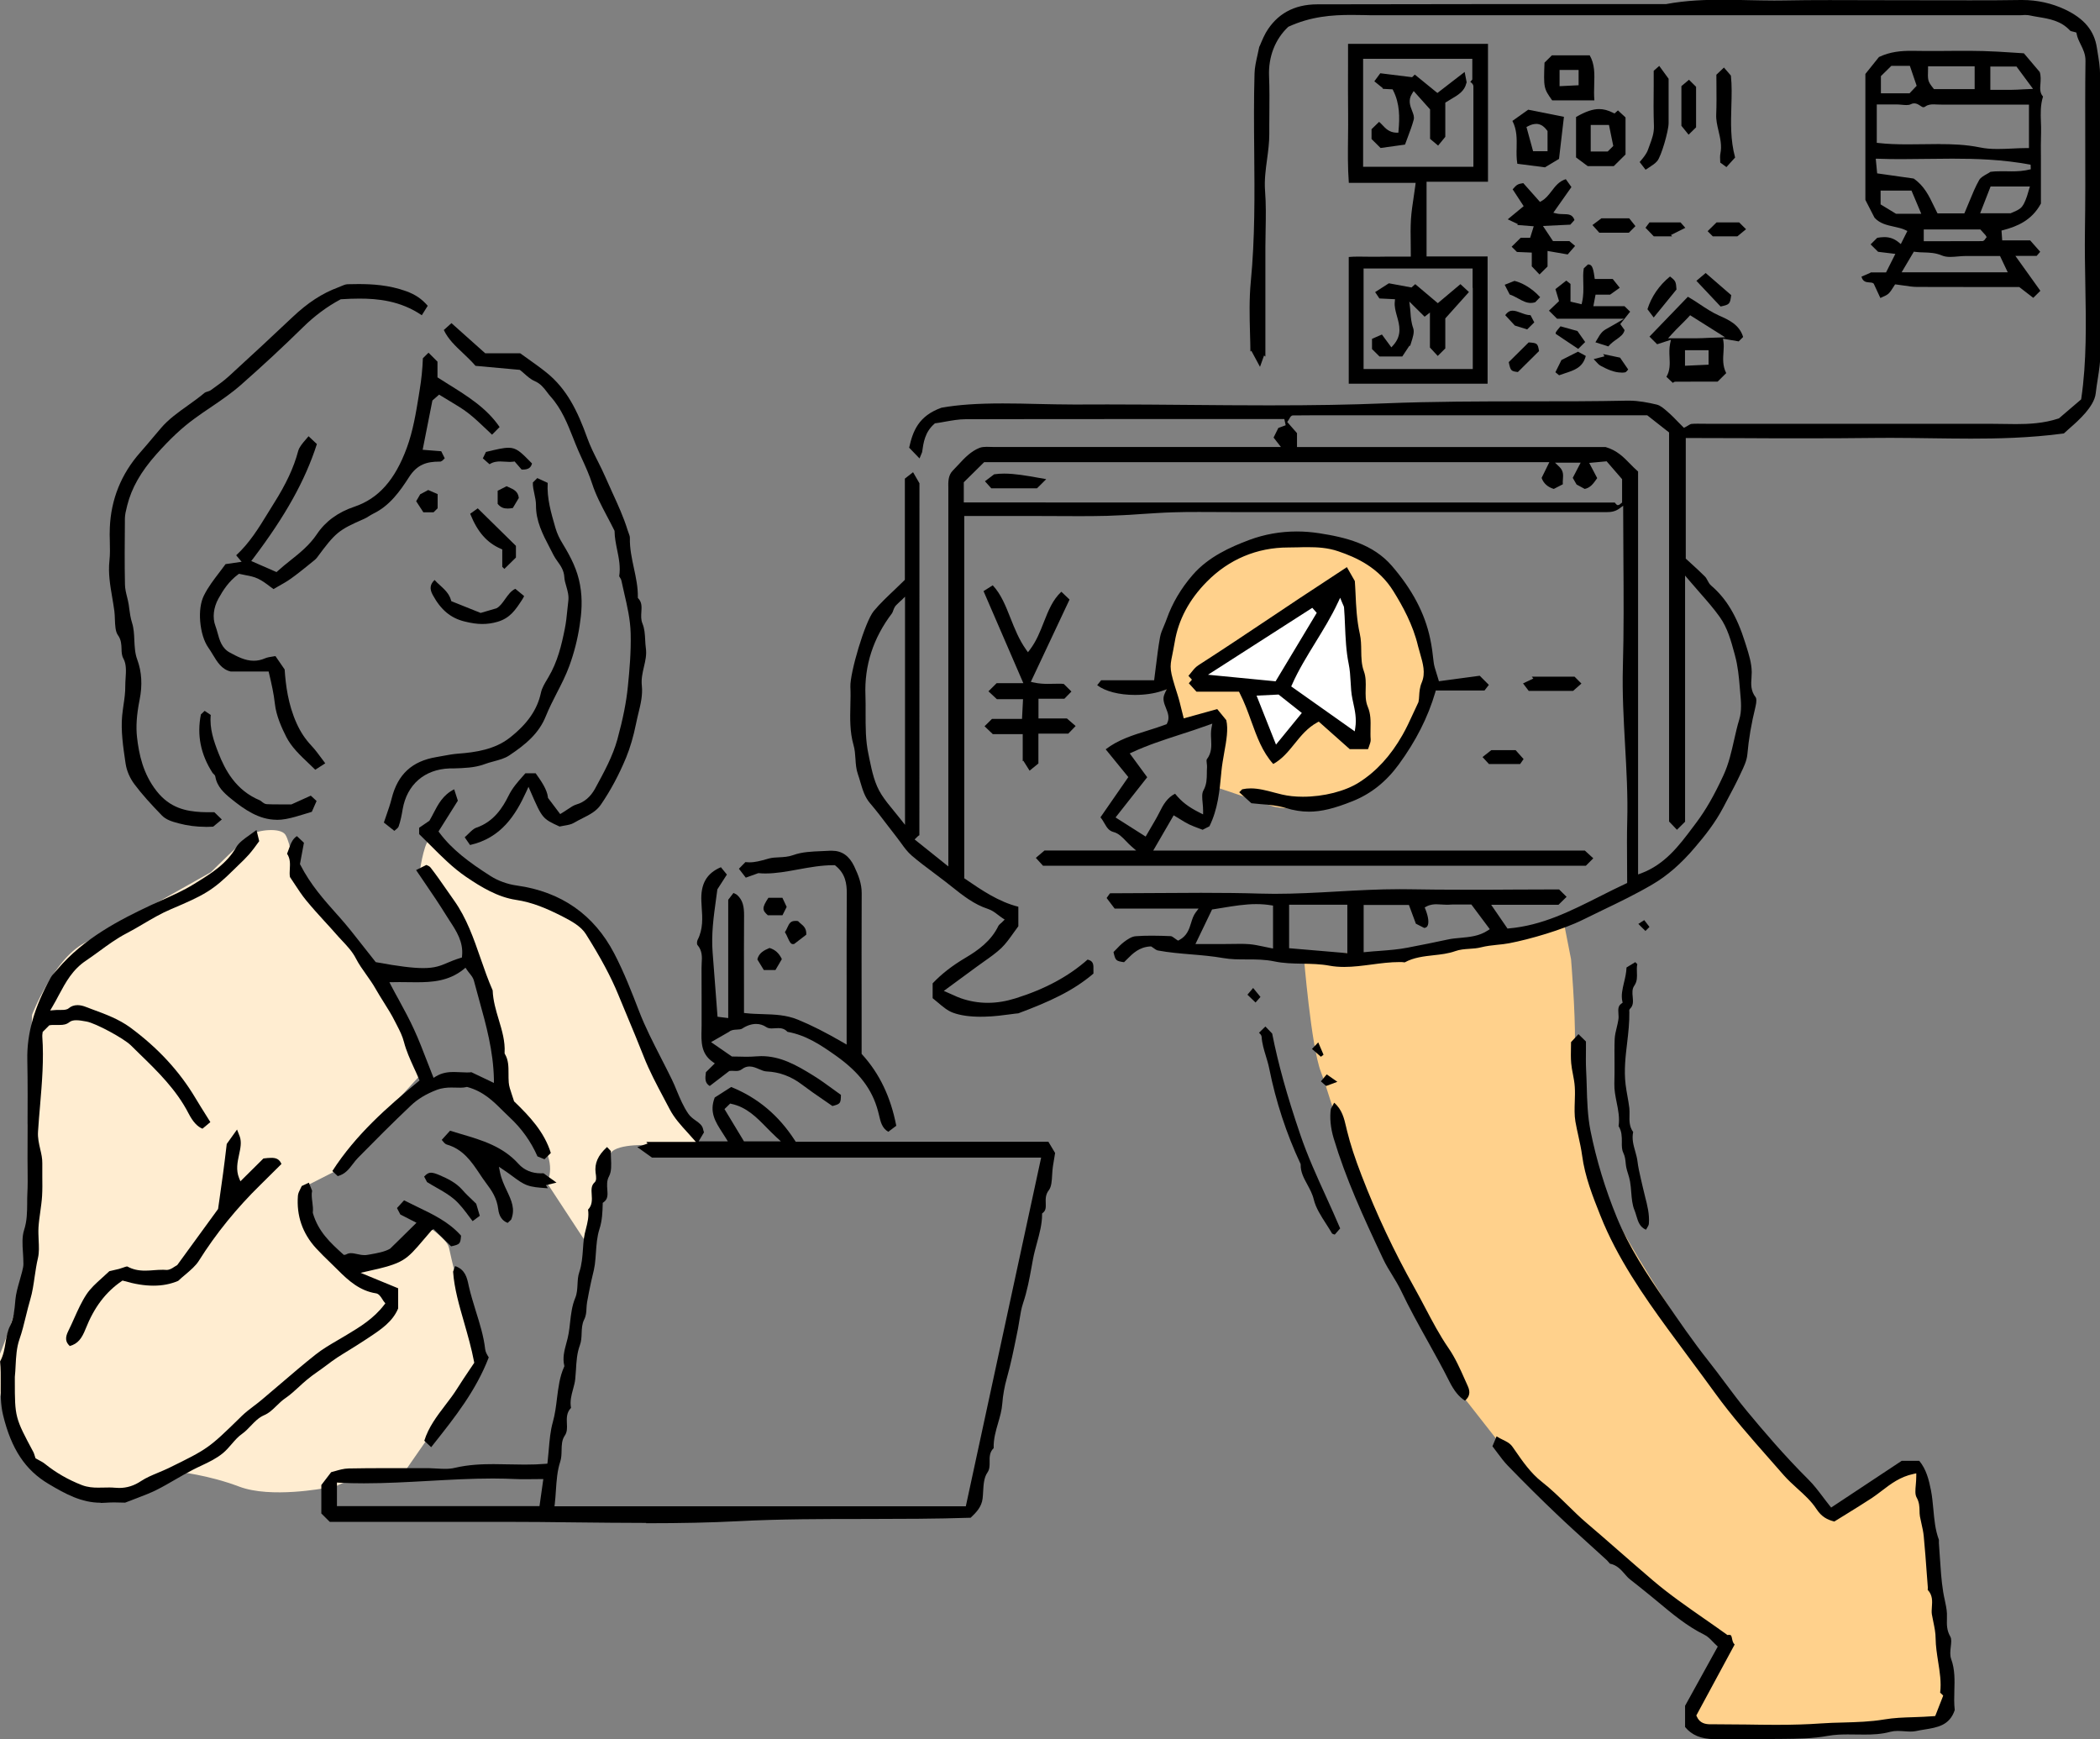 <svg width="291" height="241" viewBox="0 0 291 241" fill="none" xmlns="http://www.w3.org/2000/svg">
<rect x="0" y="0" width="291" height="241" fill="#808080" stroke="none"/>
<g clip-path="url(#clip0_3390_30582)">
<path d="M180.657 132.333C180.657 132.333 181.674 144.971 183.037 148.508C184.4 152.045 189.494 169.742 190.857 172.1C192.219 174.458 202.083 192.659 202.083 192.659L214.5 208.501L239.16 227.709L236.954 231.074L234.401 237.645L235.591 240.003C235.591 240.003 244.092 240.175 244.6 240.175C245.109 240.175 267.216 240.003 268.752 238.663C270.288 237.323 270.623 234.622 270.623 234.622L267.562 209.508L266.2 203.27L264.112 202.798L254.443 209.658L240.134 194.277C240.134 194.277 223.942 171.114 222.201 164.854C220.459 158.594 218.167 148.744 218.242 144.413C218.307 140.083 217.701 132.902 217.701 132.902L216.696 127.778C216.696 127.778 207.297 129.311 205.274 129.772C203.251 130.233 193.917 131.969 193.387 131.969C192.857 131.969 189.353 131.969 187.341 132.033C185.33 132.098 180.679 132.323 180.679 132.323L180.657 132.333Z" fill="#FFD18C"/>
<path d="M58.232 120.339C58.232 120.339 58.925 115.827 59.747 116.373C60.569 116.92 67.48 121.979 68.864 122.397C70.249 122.815 76.187 123.769 78.534 125.677C78.534 125.677 83.087 128.828 85.023 134.166C86.959 139.504 92.757 151.681 94.411 154.146C96.066 156.611 96.899 158.53 96.899 158.53L90.409 158.669C90.409 158.669 85.521 158.369 84.656 159.752C83.79 161.135 82.957 162.635 82.957 162.635L81.162 172.079L75.776 163.868C75.776 163.868 77.16 161.681 75.084 158.391C73.007 155.111 69.005 151.006 69.005 151.006C69.005 151.006 69.286 145.668 68.453 142.656C67.621 139.644 64.03 128.839 62.656 126.235C61.282 123.63 58.232 120.35 58.232 120.35" fill="#FFEDD1"/>
<path d="M45.005 206.186C45.005 206.186 37.52 207.633 33.161 205.982C28.802 204.331 24.638 203.924 24.638 203.924L14.45 207.215C14.45 207.215 9.821 207.279 6.619 204.931C3.418 202.584 0.941 196.957 0.941 196.957C0.941 196.957 -1.125 189.593 -0.195 187.953C0.735 186.313 3.829 176.495 3.829 174.555V155.936C3.829 155.529 4.445 140.598 4.445 140.598C4.445 140.598 7.333 133.03 11.67 130.672C16.007 128.314 29.213 120.854 29.213 120.854C29.213 120.854 33.853 116.255 34.783 115.634C35.714 115.012 38.807 114.615 39.532 115.634C40.256 116.652 41.078 121.776 41.078 121.776L50.261 132.312L55.42 141.723L58.308 148.883L53.246 154.403L46.432 162.282L42.409 164.329C42.409 164.329 40.386 167.898 42.463 170.342C44.539 172.786 48.282 174.544 48.282 174.544C48.282 174.544 54.241 174.544 55.344 173.365C56.448 172.186 58.827 169.635 58.827 169.635C58.827 169.635 61.942 171.543 62.223 172.904C62.494 174.265 63.694 179.089 63.694 179.089L66.539 188.821L56.037 203.956C56.037 203.956 53.711 204.674 51.234 204.674C48.758 204.674 46.465 205.971 46.465 205.971L44.983 206.196L45.005 206.186Z" fill="#FFEDD1"/>
<path d="M165.785 99.534L168.705 99.609L167.797 108.827C167.797 108.827 175.822 111.539 176.374 111.721C176.925 111.904 183.49 113.168 188.779 108.645C194.068 104.122 196.437 99.974 196.437 99.974C196.437 99.974 199.357 95.997 197.897 91.656C196.437 87.315 195.896 81.173 192.424 79.362C188.963 77.55 184.399 74.838 183.49 74.667C182.582 74.495 177.628 74.581 175.346 75.171C173.064 75.76 169.257 77.85 168.251 78.44C167.245 79.029 164.703 80.701 164.444 81.709C164.184 82.716 161.826 85.139 161.74 86.897C161.653 88.655 160.637 92.17 160.983 93.596C161.318 95.022 163.016 99.791 163.016 99.791L164.455 100.799L165.807 99.545L165.785 99.534Z" fill="#FFD18C"/>
<path d="M186.021 80.401L166.142 93.328L166.217 94.764L172.512 95.59L176.46 104.615L182.236 98.827L189.666 103.264L186.789 80.326L186.021 80.401Z" fill="white"/>
<path d="M135.955 140.876C134.354 140.876 133.089 140.694 132.061 140.319C131.293 140.04 130.623 139.462 129.963 138.904C129.714 138.7 129.476 138.486 129.238 138.304V136.246C130.493 134.927 131.942 133.802 133.803 132.698C135.49 131.701 137.35 130.393 138.356 128.271C138.399 128.185 138.518 128.078 138.648 127.96C138.745 127.885 138.843 127.8 138.94 127.692L139.221 127.414L138.897 127.199C138.702 127.071 138.508 126.921 138.324 126.781C137.891 126.449 137.448 126.117 136.928 125.945C134.982 125.313 133.467 124.112 131.867 122.837C131.585 122.612 131.304 122.387 131.023 122.172C130.471 121.743 129.92 121.336 129.368 120.918C128.351 120.157 127.302 119.375 126.329 118.539C125.756 118.045 125.301 117.424 124.825 116.759C124.631 116.491 124.436 116.234 124.241 115.977C123.841 115.462 123.441 114.937 123.041 114.423C122.251 113.383 121.429 112.3 120.564 111.293C119.839 110.446 119.547 109.46 119.234 108.409C119.126 108.023 119.007 107.638 118.877 107.262C118.639 106.587 118.585 105.848 118.541 105.129C118.498 104.497 118.455 103.832 118.271 103.221C117.752 101.399 117.795 99.534 117.838 97.734C117.86 96.887 117.882 96.019 117.838 95.161C117.763 93.285 119.839 86.157 121.083 84.657C121.948 83.617 122.922 82.706 123.949 81.73C124.404 81.302 124.847 80.873 125.291 80.433L125.388 80.337V66.317L126.524 65.427L127.41 66.96V69.511C127.41 84.474 127.41 100.113 127.4 115.741C127.4 115.741 127.4 115.73 127.389 115.73C127.367 115.73 127.324 115.762 127.281 115.795C127.194 115.87 127.097 115.945 126.999 116.052L126.74 116.309L131.412 120.05C131.412 120.05 131.412 81.237 131.412 68.171V67.71C131.391 66.767 131.369 65.867 132.04 65.191C132.278 64.945 132.516 64.698 132.753 64.441C133.662 63.455 134.527 62.533 135.739 62.051C136.052 61.933 136.431 61.911 136.723 61.911C136.885 61.911 137.058 61.911 137.22 61.922C137.393 61.922 137.567 61.933 137.729 61.933C144.943 61.933 177.499 61.933 177.499 61.933L176.482 60.625L177.142 59.296L178.158 58.921L177.974 58.063H157.662C149.713 58.063 141.752 58.063 133.803 58.085C132.84 58.085 131.877 58.267 130.947 58.428C130.515 58.503 130.093 58.589 129.66 58.642H129.563L129.487 58.717C128.157 59.864 127.962 61.343 127.778 62.651L127.421 63.519L125.983 62.029C126.491 59.746 127.27 57.624 130.471 56.488C132.775 56.081 135.403 55.898 138.951 55.898C140.541 55.898 142.152 55.93 143.775 55.973C145.43 56.005 147.095 56.048 148.761 56.048H149.486C150.816 56.038 152.146 56.038 153.466 56.038C157.197 56.038 160.94 56.07 164.671 56.102C168.402 56.134 172.145 56.166 175.876 56.166C182.085 56.166 187.157 56.081 191.84 55.888C198.535 55.62 205.339 55.609 211.925 55.609C216.392 55.609 221.011 55.609 225.553 55.512H225.726C227.046 55.512 228.409 55.78 229.577 56.059C230.085 56.177 230.594 56.627 231.037 57.013L231.134 57.099C231.653 57.549 232.129 58.042 232.594 58.524C232.789 58.728 233.341 59.275 233.341 59.275L233.557 59.167C233.676 59.114 233.784 59.039 233.892 58.975C234.076 58.867 234.238 58.76 234.379 58.739C234.671 58.707 234.963 58.707 235.266 58.707C235.471 58.707 236.315 58.717 236.521 58.717H257.611C263.614 58.717 269.617 58.717 275.62 58.717C276.301 58.717 276.907 58.728 277.523 58.739C278.14 58.749 278.756 58.76 279.373 58.76C281.125 58.76 283.202 58.664 285.246 57.988L285.311 57.967L288.383 55.341L288.404 55.223C289.161 50.11 289.064 44.708 288.967 39.499C288.923 37.076 288.88 34.568 288.912 32.103C288.977 28.008 288.967 23.849 288.956 19.83C288.956 16.089 288.934 12.23 288.988 8.425C288.999 7.535 288.664 6.839 288.328 6.163C288.09 5.681 287.863 5.22 287.766 4.706L287.734 4.523L287.561 4.459C287.474 4.427 287.377 4.406 287.268 4.384C287.106 4.352 286.901 4.309 286.836 4.223C285.592 2.873 283.97 2.605 282.401 2.348C282.012 2.283 281.633 2.219 281.244 2.133C281.082 2.101 280.898 2.08 280.682 2.08C280.53 2.08 280.379 2.08 280.227 2.101C280.087 2.101 279.946 2.112 279.816 2.112H237.862C222.157 2.112 206.463 2.112 190.77 2.112C190.175 2.112 189.602 2.112 189.028 2.09C188.444 2.09 187.86 2.069 187.276 2.069C184.572 2.069 181.652 2.272 178.526 3.709C176.687 5.424 175.746 7.889 175.855 10.547C175.93 12.316 175.909 14.117 175.898 15.864C175.898 16.775 175.876 17.686 175.887 18.597C175.887 19.744 175.736 20.912 175.584 22.038C175.39 23.474 175.184 24.953 175.303 26.475C175.444 28.255 175.411 30.088 175.379 31.856C175.368 32.649 175.346 33.453 175.346 34.246V49.403L175.162 49.253L174.6 50.828L173.399 48.599L173.27 48.717C173.27 47.87 173.237 47.023 173.216 46.176C173.151 43.818 173.097 41.385 173.324 39.027C173.908 33.025 173.854 26.926 173.8 21.03C173.767 17.472 173.735 13.784 173.843 10.172C173.864 9.336 174.059 8.489 174.243 7.664C174.33 7.278 174.416 6.882 174.492 6.506C174.568 6.356 174.676 6.121 174.762 5.895C174.968 5.413 175.162 4.963 175.4 4.545C176.915 1.94 179.305 0.611 182.517 0.6C190.218 0.579 197.93 0.568 205.641 0.568H230.853C233.708 0.032 236.488 -0.032 238.586 -0.032C239.798 -0.032 241.009 -0.011 242.221 0.022C243.432 0.043 244.654 0.075 245.865 0.075C246.309 0.075 246.752 0.075 247.196 0.064C249.305 0.022 251.425 0.011 253.545 0.011C255.2 0.011 256.854 0.011 258.509 0.022C260.164 0.022 261.819 0.032 263.484 0.032C265.15 0.032 271.369 0.043 272.948 0.043C275.317 0.043 277.686 0.043 280.054 0H280.238C282.293 0 284.327 0.45 286.144 1.308C288.804 2.562 290.21 4.245 290.567 6.614L290.686 7.353C290.849 8.35 291.011 9.368 291.011 10.387C291.011 14.009 291.011 17.622 291.011 21.245C291.011 30.291 291.011 39.649 291.065 48.856C291.065 50.078 290.881 51.289 290.697 52.458C290.589 53.144 290.481 53.819 290.405 54.505C290.308 55.48 289.583 56.498 288.999 57.184C288.285 58.021 287.452 58.76 286.717 59.403C286.457 59.628 286.209 59.853 285.992 60.057C281.212 60.7 276.593 60.775 273.111 60.775C271.239 60.775 269.368 60.743 267.508 60.722C265.658 60.7 263.809 60.668 261.97 60.668C261.256 60.668 260.553 60.668 259.84 60.679C256.487 60.722 253.123 60.732 249.759 60.732C247.142 60.732 244.524 60.732 241.896 60.711C239.246 60.711 236.596 60.69 233.925 60.69H233.6V77.4L234.433 78.161C235.039 78.719 235.666 79.287 236.261 79.887C236.391 80.015 236.499 80.208 236.607 80.412C236.748 80.68 236.888 80.948 237.137 81.152C239.246 82.963 240.685 85.385 241.82 89.008L241.961 89.448C242.35 90.681 242.718 91.849 242.74 93.124C242.74 93.382 242.729 93.639 242.707 93.896C242.642 94.754 242.577 95.718 243.291 96.619C243.389 96.747 243.443 97.165 243.259 97.926C242.686 100.263 242.318 102.418 242.134 104.529C242.058 105.387 241.647 106.255 241.236 107.102L241.074 107.455C240.566 108.538 239.992 109.621 239.43 110.671L238.792 111.882C237.678 114.005 236.239 115.816 234.833 117.456C232.941 119.685 231.015 121.358 228.95 122.558C226.721 123.866 224.353 125.013 222.049 126.117C221.151 126.556 220.243 126.985 219.345 127.435C216.555 128.818 211.99 130.147 209.113 130.694C208.562 130.801 208.01 130.854 207.458 130.908C206.723 130.983 205.966 131.069 205.252 131.251C204.722 131.39 204.16 131.433 203.608 131.465C202.948 131.508 202.267 131.562 201.65 131.787C200.688 132.13 199.649 132.248 198.644 132.355C197.302 132.505 195.918 132.655 194.653 133.341C194.36 133.298 194.166 133.298 193.96 133.298C192.652 133.298 191.332 133.47 190.056 133.641C188.812 133.802 187.525 133.974 186.27 133.974C185.535 133.974 184.875 133.92 184.237 133.802C182.971 133.566 181.684 133.545 180.441 133.523C179.11 133.502 177.845 133.47 176.612 133.212C175.314 132.934 174.016 132.934 172.772 132.934C171.636 132.934 170.555 132.934 169.484 132.741C168.013 132.484 166.521 132.355 165.082 132.237C163.546 132.108 161.967 131.98 160.431 131.69C160.237 131.648 160.02 131.487 159.847 131.358C159.761 131.294 159.674 131.23 159.598 131.187L159.512 131.133H159.415C157.857 131.219 156.97 132.108 156.181 132.902C156.04 133.041 155.899 133.18 155.759 133.32C154.623 133.148 154.569 133.095 154.299 131.916C154.396 131.808 154.504 131.701 154.612 131.594C154.969 131.219 155.337 130.833 155.759 130.511C156.224 130.158 156.83 129.75 157.381 129.718C158.063 129.665 158.798 129.643 159.609 129.643C160.485 129.643 161.361 129.675 162.227 129.707C162.378 129.707 162.584 129.868 162.778 130.008C162.886 130.093 162.995 130.168 163.092 130.233L163.254 130.329L163.416 130.243C164.487 129.665 164.779 128.754 165.05 127.875C165.212 127.339 165.374 126.835 165.699 126.406L166.088 125.892H154.461L153.347 124.423L153.812 123.769C155.899 123.769 157.976 123.759 160.063 123.737C162.183 123.726 164.314 123.705 166.423 123.705C169.581 123.705 172.166 123.737 174.589 123.812C175.26 123.834 175.93 123.844 176.612 123.844C179.51 123.844 182.452 123.684 185.297 123.523C188.131 123.362 191.051 123.201 193.939 123.201C194.393 123.201 194.836 123.201 195.28 123.212C197.703 123.255 200.309 123.276 203.467 123.276C205.587 123.276 207.707 123.276 209.827 123.255C211.904 123.255 213.97 123.233 216.046 123.233L217.085 124.262L215.96 125.366H206.636L208.897 128.657L209.092 128.636C213.699 128.228 217.582 126.267 221.692 124.198C222.882 123.598 224.072 122.998 225.294 122.429L225.478 122.344V122.14C225.478 121.304 225.478 120.446 225.467 119.589C225.456 117.681 225.434 115.709 225.488 113.758C225.586 110.221 225.38 106.641 225.186 103.179C224.991 99.674 224.785 96.04 224.883 92.46C225.023 87.486 224.991 82.62 224.958 77.464C224.948 75.235 224.926 72.984 224.926 70.712V70.069L224.407 70.454C223.812 70.894 223.206 70.958 222.622 70.958C222.46 70.958 222.287 70.958 222.125 70.958C221.952 70.958 221.789 70.958 221.616 70.958C210.822 70.958 171.658 70.958 171.658 70.958C170.75 70.958 169.841 70.958 168.922 70.947C168.013 70.947 167.094 70.937 166.185 70.937C165.017 70.937 163.849 70.937 162.692 70.98C161.156 71.022 159.609 71.13 158.106 71.226C156.57 71.333 154.969 71.43 153.412 71.473C152.135 71.505 150.859 71.516 149.583 71.516C148.599 71.516 147.604 71.516 146.619 71.505C145.624 71.505 144.64 71.494 143.645 71.494H133.619V121.69L133.759 121.786C136.02 123.33 138.356 124.938 141.114 125.634V128.335C140.876 128.657 140.649 128.968 140.422 129.289C139.881 130.05 139.373 130.758 138.756 131.358C138.032 132.044 137.177 132.644 136.355 133.223C135.998 133.47 135.641 133.727 135.295 133.984L130.785 137.296C130.785 137.296 131.813 137.747 132.029 137.843C132.451 138.036 132.775 138.186 133.121 138.304C134.343 138.733 135.598 138.947 136.874 138.947C138.151 138.947 139.427 138.733 140.757 138.315C144.824 137.039 148.08 135.281 150.708 132.955C151.519 133.148 151.541 133.609 151.519 134.445C151.519 134.595 151.519 134.745 151.519 134.895C148.707 137.296 145.44 138.786 141.103 140.405C140.865 140.415 140.498 140.469 140.097 140.523C139.048 140.662 137.729 140.844 136.431 140.866H136.074L135.955 140.876ZM178.634 131.38L186.703 132.066V125.356H178.634V131.369V131.38ZM188.953 131.937L189.309 131.905C189.915 131.84 190.521 131.798 191.127 131.755C192.5 131.648 193.809 131.551 195.107 131.294L195.258 131.262C197.043 130.919 198.827 130.565 200.601 130.179C201.174 130.05 201.769 129.997 202.397 129.943C203.662 129.825 204.982 129.707 206.161 128.925L206.442 128.743L203.889 125.324H203.727C203.392 125.324 203.067 125.324 202.743 125.324C202.429 125.324 202.126 125.324 201.834 125.324C201.434 125.324 201.045 125.324 200.644 125.356C200.569 125.356 200.493 125.356 200.407 125.356C200.19 125.356 199.974 125.345 199.758 125.324C199.52 125.302 199.282 125.291 199.055 125.291C198.708 125.291 198.189 125.324 197.681 125.591L197.421 125.731L197.53 125.999C197.951 127.071 198.049 127.95 197.778 128.346C197.692 128.475 197.551 128.55 197.356 128.571L196.199 127.982L195.237 125.388H188.963V131.969L188.953 131.937ZM171.766 130.779C172.22 130.779 172.675 130.779 173.129 130.822C173.778 130.876 174.416 131.015 175.097 131.155C175.4 131.219 175.714 131.283 176.017 131.347L176.406 131.422V125.474L176.136 125.431C175.476 125.324 174.805 125.27 174.081 125.27C172.512 125.27 170.966 125.527 169.462 125.774C169.019 125.849 168.576 125.924 168.132 125.988L167.959 126.01L165.655 130.801H169.635C169.992 130.801 170.349 130.801 170.706 130.79C171.063 130.79 171.409 130.779 171.766 130.779ZM226.97 121.165L227.414 121.004C230.723 119.76 232.681 117.156 234.574 114.626L235.05 113.994C236.369 112.236 237.537 110.21 238.824 107.413C239.56 105.826 239.928 104.154 240.295 102.535C240.512 101.592 240.728 100.606 241.02 99.663C241.377 98.484 241.258 97.176 241.139 95.911L241.085 95.257C240.966 93.8 240.814 92.256 240.436 90.884L240.349 90.552C239.874 88.805 239.387 86.993 238.305 85.482C237.483 84.324 236.531 83.242 235.526 82.095C235.06 81.559 234.574 81.012 234.076 80.423L233.503 79.748V113.854L232.378 114.969L231.286 113.822V59.918L228.257 57.538H184.875C182.971 57.538 181.068 57.538 179.175 57.56C178.926 57.56 178.807 57.763 178.688 57.978C178.645 58.063 178.58 58.16 178.515 58.267L178.375 58.471L179.727 60.014V61.944H222.503C224.072 62.405 224.98 63.337 225.867 64.248C226.224 64.613 226.592 64.988 226.992 65.331V121.186L226.97 121.165ZM124.836 83.22C124.685 83.37 124.566 83.488 124.458 83.585C124.252 83.778 124.101 83.917 123.993 84.099C123.895 84.26 123.841 84.421 123.776 84.582C123.722 84.732 123.679 84.882 123.603 84.978C121.007 88.397 119.764 92.213 119.926 96.329C119.958 97.155 119.948 97.969 119.948 98.784C119.948 100.649 119.926 102.578 120.348 104.518L120.499 105.258C120.845 106.898 121.191 108.602 122.154 110.103C122.662 110.896 123.268 111.636 123.906 112.407C124.198 112.772 124.512 113.147 124.825 113.544L125.41 114.283V82.674L124.858 83.22H124.836ZM223.78 69.629C223.78 69.629 223.78 69.683 223.812 69.704C223.877 69.779 223.942 69.854 224.007 69.908L224.093 69.983H224.212C224.342 69.983 224.428 69.918 224.547 69.811L224.775 69.629V66.392L222.633 63.916L220.221 64.141L221.324 66.242L221.292 66.296C220.805 66.992 220.383 67.592 219.594 67.743L218.469 67.132L217.939 66.21L219.031 64.109H215.484L216.068 64.666C216.663 65.234 216.619 65.802 216.576 66.403C216.555 66.638 216.544 66.874 216.565 67.099L215.311 67.743C214.478 67.496 213.894 66.981 213.623 66.22L214.694 64.034H136.377L133.554 66.821V69.618H139.265C167.58 69.618 195.691 69.618 223.801 69.629H223.78Z" fill="black"/>
<path d="M89.555 211.009C86.245 211.009 82.935 210.966 79.626 210.934C76.316 210.891 73.006 210.859 69.697 210.859H45.696L44.528 209.701V205.757L45.891 203.977C46.042 203.935 46.216 203.892 46.4 203.838C46.951 203.677 47.643 203.474 48.314 203.463C50.001 203.431 51.678 203.42 53.365 203.42H59.432C59.8 203.431 60.168 203.452 60.536 203.474C60.914 203.495 61.304 203.517 61.671 203.517C62.201 203.517 62.623 203.474 63.023 203.377C64.927 202.927 66.809 202.863 68.399 202.863C69.113 202.863 69.816 202.873 70.53 202.895C71.254 202.906 71.968 202.927 72.693 202.927C73.807 202.927 74.726 202.895 75.591 202.82L75.851 202.798L75.883 202.541C75.948 201.973 76.002 201.405 76.046 200.826C76.154 199.561 76.262 198.254 76.608 197.032C76.911 195.949 77.052 194.834 77.181 193.752C77.376 192.219 77.549 190.772 78.166 189.389L78.209 189.293L78.187 189.186C77.938 188.146 78.198 187.149 78.479 186.109C78.609 185.648 78.728 185.177 78.804 184.716C78.89 184.223 78.944 183.719 78.998 183.215C79.128 182.079 79.258 180.911 79.723 179.807C79.961 179.228 79.993 178.585 80.026 177.974C80.058 177.406 80.08 176.805 80.275 176.259C80.621 175.241 80.707 174.126 80.783 173.054C80.815 172.561 80.848 172.079 80.913 171.596C80.967 171.157 81.075 170.717 81.194 170.267C81.41 169.42 81.637 168.541 81.486 167.598C82.092 166.987 82.038 166.205 81.994 165.519C81.951 164.843 81.908 164.265 82.395 163.825C82.687 163.568 82.611 163.075 82.557 162.635L82.535 162.507C82.373 161.178 82.849 160.095 84.114 158.927L84.644 159.484C84.644 159.816 84.644 160.159 84.666 160.513C84.709 161.403 84.752 162.314 84.395 162.978C84.06 163.589 84.114 164.243 84.157 164.822C84.222 165.626 84.222 166.151 83.649 166.569L83.519 166.666V166.826C83.487 167.941 83.454 169.099 83.065 170.299C82.73 171.339 82.654 172.454 82.578 173.536C82.535 174.094 82.503 174.662 82.427 175.219C82.351 175.734 82.232 176.27 82.103 176.773C82.027 177.073 81.962 177.363 81.897 177.663C81.702 178.574 81.519 179.485 81.356 180.407C81.302 180.707 81.291 180.997 81.27 181.286C81.248 181.811 81.216 182.304 80.945 182.84C80.653 183.419 80.621 184.073 80.599 184.716C80.578 185.273 80.556 185.852 80.35 186.399C79.95 187.471 79.874 188.671 79.81 189.818C79.788 190.236 79.755 190.654 79.712 191.072C79.669 191.533 79.539 191.994 79.409 192.476C79.182 193.302 78.955 194.148 79.128 195.07C78.49 195.713 78.522 196.517 78.555 197.235C78.587 197.846 78.609 198.425 78.252 198.929C77.852 199.508 77.83 200.237 77.82 200.944C77.809 201.469 77.798 202.016 77.636 202.509C77.214 203.785 77.127 205.124 77.03 206.539C76.987 207.139 76.954 207.74 76.879 208.351L76.835 208.704H133.835L144.272 160.395H90.355L88.311 158.937L89.739 158.444L89.565 158.219H96.433C96.433 158.219 95.503 157.179 95.287 156.933C94.324 155.883 93.427 154.886 92.81 153.707C92.54 153.192 92.269 152.688 91.999 152.174C91.004 150.298 89.966 148.347 89.187 146.354C88.43 144.435 87.64 142.527 86.84 140.619C86.451 139.687 86.061 138.765 85.683 137.832C84.644 135.303 83.249 132.709 81.183 129.418C80.523 128.368 79.247 127.649 77.993 127.006C75.743 125.859 73.785 125.023 71.492 124.68C68.994 124.305 66.701 122.933 64.592 121.497C62.764 120.253 61.185 118.667 59.66 117.134C59.141 116.609 58.611 116.084 58.081 115.569V114.69L59.508 113.715L59.541 113.651C59.725 113.34 59.898 113.008 60.081 112.654C60.698 111.464 61.379 110.135 62.937 109.363L63.445 110.939L60.763 115.205L60.893 115.376C62.634 117.713 64.981 119.471 67.977 121.379C69.015 122.043 70.313 122.515 71.633 122.697C77.765 123.555 82.308 126.728 85.12 132.119C86.494 134.756 87.586 137.586 88.549 140.083C89.403 142.313 90.528 144.488 91.599 146.589C92.107 147.575 92.605 148.551 93.091 149.548C93.351 150.073 93.578 150.62 93.794 151.156C94.238 152.217 94.692 153.31 95.384 154.318C95.666 154.725 96.044 155.004 96.412 155.261C96.909 155.615 97.331 155.915 97.439 156.493C97.461 156.622 97.504 156.74 97.547 156.869V156.901L96.812 158.144H100.857L100.554 157.651C100.414 157.415 100.262 157.179 100.111 156.954C99.127 155.422 98.261 154.092 99.04 152.067L101.322 150.609C105.021 152.11 107.92 154.553 110.17 158.048L110.267 158.198H145.278L146.208 159.752L146.186 159.881C146.121 160.266 146.013 160.931 145.905 161.596C145.851 161.971 145.819 162.378 145.797 162.785C145.754 163.589 145.71 164.436 145.332 164.918C144.867 165.508 144.888 166.151 144.91 166.708C144.932 167.33 144.921 167.716 144.521 168.038L144.402 168.134V168.295C144.402 169.635 144.034 170.953 143.688 172.229C143.493 172.947 143.288 173.697 143.147 174.447L142.963 175.455C142.66 177.138 142.336 178.885 141.773 180.546C141.525 181.286 141.395 182.079 141.276 182.84C141.211 183.247 141.146 183.655 141.07 184.062L140.854 185.134C140.465 187.042 140.065 189.014 139.524 190.933C139.199 192.069 138.972 193.334 138.886 194.502C138.821 195.402 138.561 196.292 138.312 197.15C137.988 198.264 137.653 199.411 137.696 200.644C137.112 201.201 137.123 201.909 137.133 202.541C137.133 203.066 137.144 203.57 136.841 204.01C136.344 204.717 136.29 205.692 136.236 206.636C136.214 206.979 136.203 207.322 136.16 207.643C136.019 208.769 135.327 209.519 134.505 210.291C129.671 210.452 124.771 210.452 120.034 210.462C114.193 210.462 108.158 210.462 102.209 210.773C98.445 210.966 94.411 211.052 89.511 211.052L89.555 211.009ZM46.681 208.683H74.759L75.289 204.931C75.289 204.931 73.125 204.953 72.758 204.953C72.336 204.953 71.914 204.953 71.492 204.931C70.465 204.889 69.416 204.856 68.291 204.856C65.316 204.856 62.31 205.028 59.389 205.189C56.469 205.349 53.441 205.521 50.455 205.521C49.244 205.521 48.119 205.5 47.027 205.435L46.691 205.414V208.683H46.681ZM100.403 153.685L103.096 158.144H108.212L107.606 157.587C107.13 157.147 106.687 156.697 106.254 156.258C104.816 154.789 103.464 153.406 101.355 152.946L101.182 152.903L100.392 153.674L100.403 153.685Z" fill="black"/>
<path d="M144.511 119.932L143.537 118.86L144.738 117.842H157.435L156.787 117.274C156.527 117.049 156.289 116.802 156.051 116.556C155.51 115.987 154.991 115.462 154.331 115.291C153.65 115.108 153.39 114.669 153.066 114.112C152.904 113.833 152.731 113.533 152.493 113.243L156.354 107.67L153.217 103.822C154.915 102.514 156.905 101.882 159.015 101.228C159.847 100.97 160.691 100.703 161.545 100.381L161.664 100.338L161.719 100.231C162.119 99.481 161.838 98.773 161.567 98.098C161.308 97.455 161.07 96.844 161.362 96.179L161.654 95.515L160.961 95.75C159.945 96.093 158.625 96.286 157.262 96.286C155.056 96.286 153.142 95.783 152.038 94.936L152.59 94.25H159.934L159.966 93.971C160.042 93.392 160.118 92.824 160.183 92.256C160.356 90.884 160.507 89.598 160.745 88.301C160.842 87.765 161.059 87.251 161.297 86.704C161.426 86.393 161.556 86.093 161.664 85.782C162.443 83.574 163.665 81.505 165.299 79.629C167.462 77.153 170.469 75.803 173.129 74.806C175.206 74.034 177.423 73.638 179.705 73.638C180.733 73.638 181.782 73.723 182.82 73.884C186.498 74.452 190.262 75.385 192.868 78.397C195.68 81.655 197.422 84.935 198.168 88.43C198.417 89.576 198.546 90.67 198.655 91.677C198.709 92.203 198.871 92.706 199.055 93.274C199.141 93.542 199.228 93.821 199.314 94.121L199.39 94.389L205.047 93.628L206.312 94.893L205.707 95.675H198.957L198.893 95.911C197.876 99.384 196.21 102.664 193.82 105.933C192.068 108.324 189.98 109.985 187.439 111.003C184.908 112.021 183.091 112.461 181.382 112.461C180.333 112.461 179.273 112.289 178.148 111.946C177.034 111.603 175.866 111.507 174.741 111.421C174.287 111.389 173.843 111.346 173.41 111.293L171.723 109.771L172.134 109.363C172.513 109.277 172.902 109.235 173.313 109.235C174.384 109.235 175.498 109.524 176.569 109.813C176.926 109.91 177.272 109.996 177.629 110.081C178.494 110.285 179.467 110.392 180.538 110.392C183.426 110.392 186.422 109.631 188.358 108.388C190.737 106.866 192.695 104.733 194.339 101.849C194.88 100.906 195.334 99.92 195.821 98.859C196.048 98.355 196.297 97.83 196.556 97.283C196.621 96.972 196.643 96.726 196.654 96.447C196.686 95.879 196.729 95.236 197.011 94.571C197.573 93.253 197.173 91.902 196.794 90.584C196.686 90.23 196.589 89.877 196.502 89.534C195.81 86.564 194.328 83.917 193.106 81.945C191.062 78.622 187.936 77.228 185.438 76.382C183.967 75.878 182.507 75.814 181.274 75.814C180.808 75.814 180.343 75.814 179.878 75.835C179.424 75.835 178.959 75.856 178.505 75.856C174.189 75.856 170.285 77.496 167.224 80.605C164.79 83.07 163.298 85.868 162.789 88.923C162.659 89.684 162.541 90.241 162.454 90.702C162.075 92.556 162.043 92.706 163.179 96.276C163.406 96.983 163.579 97.723 163.741 98.376C163.806 98.666 164.033 99.534 164.033 99.534L168.673 98.248L169.928 99.781C170.22 101.035 169.949 102.6 169.647 104.25C169.495 105.119 169.333 106.019 169.246 106.93L169.225 107.177C168.998 109.61 168.76 112.118 167.592 114.487L166.651 114.969C166.499 114.916 166.348 114.862 166.196 114.798C165.731 114.626 165.255 114.455 164.812 114.24C164.368 114.026 163.925 113.758 163.503 113.49C163.308 113.372 162.638 112.965 162.638 112.965L159.804 117.852H219.616L220.784 118.924L219.756 119.953H144.532L144.511 119.932ZM154.569 113.254L158.755 115.912C158.755 115.912 159.296 114.98 159.48 114.669C159.891 113.972 160.323 113.243 160.691 112.504C161.178 111.518 161.751 110.51 162.833 109.974C163.752 111.11 164.671 111.807 166.24 112.6L166.715 112.836V112.311C166.715 111.968 166.683 111.603 166.651 111.26C166.586 110.585 166.521 109.942 166.759 109.524C167.224 108.688 167.224 107.895 167.235 107.134C167.235 106.876 167.235 106.619 167.256 106.362C167.267 106.18 167.256 105.976 167.224 105.772C167.202 105.58 167.17 105.29 167.224 105.215C167.927 104.304 167.873 103.361 167.829 102.439C167.797 101.914 167.775 101.367 167.884 100.82L167.992 100.263L167.451 100.456C166.121 100.938 164.79 101.378 163.514 101.785C161.221 102.535 159.047 103.232 156.905 104.229L156.549 104.39L158.971 107.691L154.591 113.254H154.569Z" fill="black"/>
<path d="M13.941 208.211C11.324 208.211 9.118 207.032 6.717 205.596C3.504 203.688 1.568 200.762 0.433 196.099C0.065 194.599 0.086 193.098 0.097 191.64C0.097 190.665 0.119 189.647 0.011 188.639C0.476 187.803 0.627 186.903 0.768 186.024C0.908 185.188 1.038 184.394 1.417 183.655C1.893 182.722 2.012 181.457 2.109 180.353L2.131 180.085C2.217 179.196 2.466 178.338 2.704 177.502C2.834 177.073 2.953 176.634 3.061 176.205L3.093 176.066C3.169 175.766 3.245 175.455 3.245 175.133C3.245 174.608 3.212 174.072 3.18 173.536C3.104 172.411 3.039 171.36 3.342 170.417C3.753 169.152 3.753 167.93 3.764 166.751C3.764 166.312 3.764 165.862 3.785 165.422C3.84 164.297 3.829 163.15 3.818 162.046C3.818 161.553 3.807 161.06 3.807 160.567C3.807 159.184 3.807 157.79 3.818 156.408C3.829 153.278 3.85 150.03 3.785 146.847C3.71 143.181 4.748 139.558 7.03 135.442C7.192 135.163 7.42 134.906 7.668 134.638C7.777 134.52 7.885 134.402 7.982 134.284C11.627 129.986 16.591 127.446 20.95 125.398C21.469 125.163 21.988 124.927 22.508 124.691C23.968 124.037 25.471 123.362 26.845 122.515L27.223 122.279C29.278 121.004 31.409 119.696 32.739 117.381C33.107 116.748 33.799 116.255 34.611 115.677C34.913 115.462 35.216 115.237 35.541 115.001L35.919 116.545C35.465 117.177 35 117.82 34.492 118.399C34.048 118.903 33.551 119.385 33.064 119.846C32.848 120.061 32.62 120.264 32.415 120.479C29.495 123.373 28.337 124.005 23.708 125.967C22.356 126.535 21.069 127.296 19.825 128.025C19.057 128.475 18.279 128.936 17.489 129.343C16.17 130.029 14.969 130.908 13.812 131.755C13.195 132.205 12.568 132.655 11.941 133.084C10.048 134.338 9.118 136.074 8.133 137.907C7.863 138.422 7.582 138.947 7.268 139.472L6.955 140.008L7.571 139.955C7.777 139.933 7.982 139.933 8.166 139.933H8.49C8.901 139.933 9.269 139.912 9.529 139.697C9.864 139.408 10.275 139.268 10.751 139.268C11.151 139.268 11.519 139.376 11.757 139.461C12.114 139.601 12.481 139.729 12.838 139.869C14.623 140.523 16.472 141.209 18.052 142.366C21.913 145.217 24.876 148.433 27.115 152.195C27.591 152.988 28.078 153.771 28.586 154.575L29.149 155.475L28.056 156.386C27.353 156.108 26.726 155.422 26.142 154.296C24.454 151.006 21.859 148.465 19.339 146.021C18.939 145.635 18.538 145.239 18.138 144.842C17.154 143.867 13.249 141.766 11.995 141.541L11.865 141.519C11.454 141.444 10.989 141.359 10.567 141.359C10.145 141.359 9.853 141.444 9.626 141.616C9.215 141.948 8.793 142.012 8.285 142.012H7.56C7.355 142.002 7.149 142.012 6.933 142.045L6.825 142.066L5.916 142.977L5.884 143.224C5.862 143.352 5.851 143.492 5.862 143.642C6.089 146.804 5.819 149.998 5.559 153.096C5.451 154.339 5.343 155.582 5.267 156.815C5.213 157.662 5.397 158.444 5.57 159.205C5.732 159.881 5.873 160.513 5.862 161.178C5.851 161.799 5.862 162.421 5.862 163.032C5.873 163.922 5.884 164.833 5.83 165.733C5.786 166.451 5.678 167.191 5.581 167.909C5.484 168.616 5.375 169.356 5.332 170.085C5.3 170.664 5.332 171.253 5.354 171.821C5.397 172.7 5.44 173.536 5.256 174.319C5.051 175.176 4.932 176.044 4.802 176.891C4.651 177.942 4.499 179.024 4.196 180.043C3.969 180.804 3.785 181.575 3.591 182.347C3.331 183.419 3.061 184.523 2.693 185.573C2.293 186.72 2.228 187.985 2.163 189.207C2.141 189.732 2.109 190.258 2.055 190.772C2.044 190.911 2.044 191.04 2.055 191.179V191.34C2.055 196.346 2.077 196.442 4.629 201.201C4.705 201.341 4.737 201.48 4.791 201.641C4.824 201.737 4.921 202.048 4.921 202.048L5.029 202.112C5.148 202.177 5.267 202.241 5.397 202.316C5.678 202.466 5.97 202.616 6.219 202.82C7.755 204.053 9.421 205.017 11.346 205.768C12.157 206.078 12.936 206.121 13.585 206.121C13.844 206.121 14.093 206.121 14.352 206.111C14.601 206.111 14.85 206.1 15.099 206.1C15.358 206.1 15.629 206.1 15.888 206.132C16.094 206.153 16.299 206.164 16.505 206.164C17.587 206.164 18.581 205.853 19.544 205.21C20.258 204.739 21.058 204.406 21.902 204.053C22.389 203.849 22.875 203.645 23.351 203.42C28.846 200.73 28.932 200.655 33.302 196.389L33.486 196.206C34.005 195.703 34.6 195.242 35.184 194.802C35.562 194.513 35.941 194.234 36.298 193.923C37.131 193.216 37.964 192.508 38.796 191.801C40.397 190.429 42.052 189.014 43.728 187.685C44.658 186.945 45.718 186.324 46.746 185.723C47.081 185.52 47.427 185.327 47.763 185.123L48.033 184.962C49.872 183.858 51.775 182.712 53.246 180.782L53.398 180.578L53.236 180.386C53.149 180.289 53.073 180.16 52.987 180.021C52.749 179.646 52.489 179.249 52.089 179.196C49.861 178.853 48.271 177.427 46.843 175.991C46.497 175.648 46.14 175.305 45.794 174.962C45.124 174.319 44.431 173.643 43.793 172.947C41.911 170.889 41.068 168.434 41.284 165.669C41.306 165.347 41.479 165.004 41.641 164.683C41.706 164.565 41.76 164.447 41.814 164.329L42.798 163.868L43.252 164.993C43.144 165.444 43.209 166.001 43.285 166.58C43.339 167.051 43.404 167.545 43.35 167.93V167.995V168.059C44.096 170.664 45.816 172.218 47.471 173.719L47.654 173.879L47.936 173.826C48.152 173.697 48.379 173.633 48.639 173.633C48.898 173.633 49.201 173.697 49.504 173.761C49.828 173.836 50.164 173.901 50.51 173.901C50.64 173.901 50.77 173.901 50.91 173.869L51.353 173.794C52.305 173.622 53.279 173.451 54.047 173.022L55.236 171.864L57.713 169.42L55.474 168.273L55.009 167.384L55.993 166.312C56.556 166.601 57.129 166.869 57.692 167.148C60.017 168.263 62.213 169.313 63.889 171.21C63.792 172.357 63.738 172.411 62.515 172.69L60.071 170.289L59.79 170.492C59.401 170.942 59.054 171.35 58.741 171.714C56.242 174.651 55.929 175.037 50.964 176.13L49.969 176.355L55.172 178.499V181.297C54.404 183.13 52.814 184.191 51.116 185.316L50.596 185.659C49.904 186.12 49.19 186.56 48.487 186.999C47.903 187.363 47.308 187.717 46.735 188.092C46.238 188.425 45.751 188.778 45.275 189.143C45.059 189.304 44.853 189.464 44.637 189.614C44.421 189.775 44.204 189.925 43.988 190.075C43.501 190.418 43.004 190.772 42.549 191.158C42.16 191.479 41.792 191.812 41.425 192.155C40.83 192.701 40.224 193.259 39.564 193.709C39.099 194.02 38.71 194.406 38.331 194.77C37.791 195.295 37.282 195.799 36.568 196.099C35.833 196.421 35.281 197 34.751 197.557C34.373 197.954 33.983 198.361 33.54 198.672C32.999 199.047 32.566 199.551 32.101 200.087C31.723 200.526 31.333 200.976 30.879 201.351C29.971 202.091 28.986 202.563 27.937 203.056C27.537 203.249 27.126 203.431 26.726 203.645C25.904 204.063 25.114 204.524 24.314 204.985C23.449 205.489 22.562 206.003 21.653 206.454C20.82 206.872 19.933 207.204 18.906 207.6C18.419 207.783 17.9 207.986 17.338 208.201C17.197 208.201 17.035 208.201 16.851 208.19C16.559 208.19 16.224 208.169 15.856 208.169C15.477 208.169 15.066 208.179 14.655 208.211C14.417 208.233 14.18 208.244 13.941 208.244V208.211Z" fill="black"/>
<path d="M241.831 241C240.393 241 238.954 240.989 237.527 240.968C235.709 240.946 234.422 240.41 233.503 239.285V236.348L238.035 228.138L237.851 227.966C237.678 227.816 237.527 227.644 237.364 227.484C237.007 227.119 236.65 226.733 236.185 226.508C233.806 225.34 231.751 223.625 229.772 221.974L228.744 221.127C227.803 220.356 226.851 219.595 225.889 218.844C225.607 218.63 225.37 218.351 225.121 218.062C224.623 217.494 224.05 216.84 223.098 216.658C223.066 216.636 222.968 216.518 222.904 216.443C222.828 216.347 222.752 216.261 222.676 216.186C221.93 215.5 221.184 214.825 220.438 214.15C218.848 212.713 217.204 211.223 215.624 209.712C213.537 207.729 211.341 205.553 208.919 203.056C208.41 202.53 207.978 201.941 207.469 201.266C207.264 200.987 207.048 200.687 206.81 200.387L207.383 199.015C207.686 199.218 207.988 199.358 208.27 199.497C208.789 199.754 209.243 199.969 209.589 200.462L209.881 200.88C210.984 202.477 212.131 204.128 213.645 205.307C214.911 206.293 216.057 207.418 217.182 208.512C218.047 209.358 218.945 210.248 219.897 211.052C221.368 212.306 222.828 213.571 224.277 214.846C225.878 216.24 227.468 217.633 229.079 219.005C231.307 220.902 233.763 222.607 236.131 224.257C237.18 224.986 238.23 225.715 239.268 226.465L239.365 226.54C239.365 226.54 239.56 226.519 239.603 226.519C239.884 226.519 239.928 226.615 240.014 227.055C240.068 227.312 240.133 227.644 240.371 227.859L235.061 237.688L235.125 237.827C235.536 238.781 236.337 238.91 237.061 238.91H237.829C239.214 238.91 240.598 238.931 241.972 238.942C243.356 238.963 244.741 238.985 246.125 238.985C248.537 238.985 250.495 238.921 252.301 238.792C253.35 238.717 254.399 238.685 255.448 238.663C257.298 238.61 259.212 238.556 261.062 238.245C262.435 238.009 263.777 237.967 265.204 237.924C266.102 237.892 267.021 237.859 267.962 237.784L268.168 237.763L269.271 234.944L269.141 234.794C269.141 234.794 269.076 234.73 269.022 234.687C268.979 234.655 268.882 234.569 268.849 234.526C269.033 233.111 268.795 231.643 268.568 230.217C268.406 229.167 268.233 228.084 268.222 227.012C268.222 226.24 268.06 225.469 267.908 224.729C267.832 224.386 267.768 224.032 267.703 223.689C267.649 223.368 267.681 223.014 267.703 222.65C267.757 221.889 267.832 221.031 267.129 220.291C267.129 220.259 267.129 220.216 267.129 220.195C267.14 220.098 267.151 220.002 267.14 219.916L267 218.083C266.87 216.347 266.751 214.61 266.578 212.874C266.524 212.285 266.394 211.695 266.264 211.127C266.188 210.784 266.113 210.452 266.048 210.109C266.005 209.841 265.994 209.583 265.994 209.315C265.983 208.758 265.961 208.136 265.583 207.472C265.356 207.064 265.41 206.443 265.475 205.714C265.507 205.339 265.54 204.942 265.54 204.535V204.138L265.15 204.224C263.311 204.61 262.014 205.596 260.77 206.55C260.315 206.893 259.872 207.236 259.407 207.547C258.239 208.308 257.049 209.047 255.816 209.809L254.183 210.816C253.188 210.559 252.42 210.162 251.706 209.08C251.003 207.997 250.019 207.107 249.056 206.239C248.418 205.65 247.747 205.049 247.185 204.406C246.514 203.635 245.844 202.873 245.163 202.102C242.61 199.208 239.982 196.228 237.667 193.034C236.51 191.437 235.342 189.861 234.163 188.275C233.135 186.892 232.108 185.509 231.102 184.126C227.803 179.603 224.093 174.297 221.768 168.423C220.719 165.787 219.626 163.053 219.237 160.106C219.118 159.227 218.923 158.326 218.729 157.447C218.577 156.761 218.426 156.086 218.307 155.4C218.155 154.5 218.188 153.567 218.22 152.592C218.242 151.938 218.264 151.273 218.22 150.609C218.188 150.009 218.069 149.408 217.961 148.83C217.863 148.337 217.766 147.822 217.723 147.318C217.658 146.589 217.679 145.85 217.69 145.142C217.69 144.885 217.69 144.639 217.701 144.392L218.729 143.288L219.767 144.306C219.767 144.681 219.767 145.067 219.767 145.443C219.756 146.354 219.745 147.308 219.789 148.24C219.832 148.98 219.853 149.73 219.875 150.47C219.929 152.517 219.994 154.628 220.394 156.654C221.205 160.695 222.428 164.726 224.039 168.659C225.737 172.797 228.138 176.441 230.875 180.428C232.519 182.829 234.574 185.831 236.737 188.564C237.505 189.529 238.24 190.515 238.976 191.501C239.971 192.83 240.998 194.213 242.091 195.531C244.319 198.222 247.293 201.716 250.581 204.985C251.328 205.725 251.955 206.55 252.625 207.44C252.939 207.847 253.242 208.254 253.566 208.651L253.75 208.876L263.528 202.402H265.951C266.924 203.559 267.292 205.049 267.573 206.475C267.746 207.343 267.822 208.244 267.908 209.112C268.038 210.516 268.157 211.963 268.676 213.346C268.687 213.378 268.676 213.464 268.676 213.528C268.676 213.614 268.665 213.71 268.676 213.796C268.73 214.439 268.763 215.082 268.806 215.715C268.914 217.312 269.011 218.973 269.271 220.581C269.325 220.945 269.412 221.31 269.487 221.674C269.617 222.285 269.758 222.918 269.79 223.55C269.801 223.796 269.79 224.043 269.79 224.29C269.769 225.072 269.747 225.876 270.255 226.755C270.45 227.087 270.385 227.612 270.32 228.17C270.255 228.748 270.19 229.338 270.374 229.863C270.904 231.3 270.861 232.789 270.818 234.226C270.796 235.115 270.764 236.037 270.872 236.938C270.158 239.081 268.46 239.349 266.654 239.639C266.253 239.703 265.864 239.767 265.475 239.853C265.269 239.896 265.02 239.917 264.75 239.917C264.48 239.917 264.166 239.896 263.874 239.875C263.571 239.853 263.257 239.832 262.955 239.832C262.565 239.832 262.241 239.875 261.949 239.95C260.716 240.293 259.45 240.335 258.379 240.335C257.99 240.335 257.601 240.335 257.222 240.325C256.833 240.325 256.443 240.314 256.065 240.314C255.286 240.314 254.269 240.335 253.253 240.518C251.176 240.904 249.067 240.914 247.023 240.936C246.471 240.936 245.92 240.936 245.368 240.957C244.189 240.979 242.999 240.989 241.81 240.989L241.831 241Z" fill="black"/>
<path d="M186.898 53.165V35.608C187.265 35.575 187.687 35.554 188.196 35.554C188.542 35.554 188.888 35.554 189.234 35.565C189.591 35.565 189.959 35.575 190.315 35.575H190.705C191.267 35.565 191.819 35.554 192.392 35.554H195.496V35.243C195.496 34.718 195.496 34.203 195.485 33.7C195.464 32.553 195.453 31.47 195.518 30.388C195.583 29.348 195.745 28.308 195.907 27.215C195.983 26.722 196.059 26.218 196.124 25.703L196.167 25.339H186.908C186.746 23.185 186.779 21.041 186.8 18.961C186.811 17.89 186.822 16.818 186.811 15.757C186.789 13.463 186.789 11.18 186.8 8.854V6.078H206.193V25.178H197.681V35.533H206.139V53.165H186.898ZM188.953 51.128H204.084V39.874L204.062 39.895V37.205H188.953V51.118V51.128ZM188.909 23.11H204.171C204.171 23.11 204.171 15.231 204.171 11.983C204.171 11.844 204.116 11.705 203.997 11.566C203.933 11.491 203.868 11.437 203.792 11.394L203.738 11.362L204.019 11.008V8.146H188.888V23.131L188.909 23.11ZM191.159 49.392L190.121 48.363V46.948L191.494 46.348L192.803 48.127L193.073 47.827C194.317 46.434 193.928 45.04 193.582 43.818C193.387 43.121 193.203 42.468 193.279 41.803L193.311 41.46L191.148 41.353L190.553 40.474L192.457 39.252L195.594 39.831L196.113 39.37L199.239 42.007L202.375 39.37L203.554 40.463L200.277 44.118V48.277L199.228 49.317L198.146 48.148V43.304L197.411 43.883L195.291 41.782L195.399 42.693C195.421 42.886 195.431 43.079 195.453 43.293C195.496 43.947 195.55 44.686 195.842 45.512C196.015 46.016 195.777 46.755 195.55 47.462C195.496 47.623 195.442 47.784 195.399 47.945L195.323 47.87L194.317 49.392H191.17H191.159ZM190.056 19.262V17.9L191.105 16.882C191.256 17.011 191.408 17.161 191.559 17.322C192.003 17.804 192.511 18.34 193.463 18.383H193.777L193.798 18.093C193.96 16.293 193.982 14.374 193.063 12.552L192.976 12.38L191.581 12.305L191.635 12.23L190.445 11.265L191.267 10.151L195.68 10.697L196.048 10.333L199.184 12.884L202.959 9.968L203.24 11.426L203.197 11.512C202.938 12.637 202.072 13.152 201.066 13.741C200.85 13.87 200.634 13.999 200.428 14.127L200.277 14.224V18.961L199.282 20.173L198.168 19.24V15.156L195.896 12.616L195.669 12.98C195.096 13.87 195.41 14.685 195.669 15.338C195.853 15.799 196.005 16.196 195.896 16.593C195.68 17.407 195.377 18.2 195.064 19.037C194.945 19.358 194.815 19.69 194.696 20.033L191.31 20.505L190.034 19.24L190.056 19.262Z" fill="black"/>
<path d="M259.635 39.295L259.559 39.241C259.429 39.156 259.267 39.145 259.072 39.134C258.629 39.102 258.131 39.059 257.947 38.33L259.213 37.784L259.169 37.741H261.354L262.641 35.179L260.251 34.889L259.213 33.861L260.132 32.949C260.457 32.896 260.792 32.853 261.127 32.853C261.863 32.853 262.49 33.078 263.085 33.56L263.398 33.818L264.307 32.006L264.015 31.867C263.55 31.642 263.02 31.535 262.457 31.406C261.484 31.192 260.489 30.977 259.754 30.163L258.488 27.697V10.247L260.37 7.9C261.949 7.149 263.474 7.042 264.88 7.042C265.215 7.042 265.54 7.042 265.875 7.053C266.211 7.053 266.535 7.064 266.86 7.064H268.525C269.509 7.053 270.504 7.042 271.489 7.042C272.603 7.042 273.717 7.042 274.831 7.074C276.15 7.107 277.491 7.192 278.789 7.278C279.341 7.31 279.903 7.353 280.455 7.385L282.651 9.979C282.824 10.537 282.78 11.072 282.748 11.587C282.694 12.219 282.64 12.873 283.105 13.377C282.726 14.588 282.77 15.767 282.813 16.914C282.835 17.396 282.845 17.868 282.834 18.34C282.791 19.53 282.802 20.719 282.813 21.909C282.813 22.424 282.813 22.949 282.813 23.463V28.201C281.537 30.57 279.471 31.384 277.61 31.878L277.351 31.942L277.448 33.303H281.32L282.716 34.889L282.218 35.458H279.276L282.737 40.292L281.753 41.267L279.806 39.767H272.624C270.342 39.767 268.006 39.767 265.67 39.756C265.075 39.756 264.458 39.659 263.809 39.563C263.485 39.509 263.15 39.466 262.804 39.423L262.609 39.402L262.501 39.563C262.447 39.638 262.382 39.745 262.317 39.852C262.155 40.12 261.938 40.453 261.679 40.699C261.473 40.881 261.181 41.01 260.846 41.16C260.759 41.203 260.662 41.235 260.565 41.289L259.645 39.306L259.635 39.295ZM263.507 37.73H278.216L277.145 35.468H272.462C272.094 35.468 271.705 35.501 271.326 35.533C270.959 35.565 270.591 35.597 270.245 35.597C269.769 35.597 269.412 35.533 269.109 35.404C268.222 35.029 267.389 34.997 266.589 34.975C266.2 34.965 265.821 34.954 265.421 34.9L265.205 34.868L263.517 37.719L263.507 37.73ZM266.578 33.421H268.979C270.883 33.421 272.776 33.421 274.669 33.41C274.917 33.41 275.047 33.196 275.123 33.067L275.296 32.853L275.144 32.596L274.42 31.792H266.578V33.432V33.421ZM260.597 28.319L262.728 29.616H266.232L264.88 26.411H260.597V28.319ZM265.194 24.75C266.643 25.757 267.303 27.14 267.952 28.49C268.093 28.791 268.244 29.091 268.395 29.391L268.482 29.562H272.203L272.289 29.369C272.495 28.887 272.689 28.415 272.873 27.965C273.317 26.893 273.728 25.875 274.258 24.942C274.452 24.599 274.896 24.353 275.328 24.107C275.512 24.01 275.674 23.913 275.826 23.806C276.215 23.753 276.626 23.731 277.156 23.731C277.416 23.731 277.665 23.731 277.924 23.731C278.194 23.731 278.465 23.742 278.746 23.742C279.492 23.742 280.401 23.71 281.407 23.453L281.385 22.82C277.47 22.081 273.706 21.984 270.537 21.984C269.347 21.984 268.168 21.995 266.989 22.016C265.821 22.027 264.642 22.049 263.474 22.049C262.414 22.049 261.354 22.038 260.294 21.995H259.927L260.121 24.021L265.183 24.739L265.194 24.75ZM274.387 29.552H278.616L278.681 29.519C278.779 29.466 278.887 29.423 279.006 29.38C279.33 29.241 279.687 29.091 279.99 28.833C280.336 28.544 280.52 28.105 280.682 27.719C280.844 27.343 280.931 27.033 281.028 26.7L281.158 26.261L281.288 25.843H275.837L274.387 29.562V29.552ZM268.806 19.969C270.45 19.969 272.397 20.023 274.387 20.43C275.101 20.58 275.869 20.644 276.821 20.644C277.491 20.644 278.173 20.612 278.854 20.58C279.514 20.548 280.185 20.516 280.834 20.516H281.158V14.492H270.05C269.726 14.492 269.401 14.492 269.077 14.492H269.023C268.796 14.492 268.644 14.492 268.493 14.481C268.32 14.481 268.136 14.46 267.963 14.46C267.606 14.46 267.162 14.492 266.827 14.738C266.719 14.824 266.622 14.856 266.535 14.856C266.394 14.856 266.254 14.76 266.081 14.642C265.854 14.492 265.594 14.32 265.259 14.32C265.086 14.32 264.923 14.363 264.761 14.449C264.621 14.524 264.437 14.556 264.177 14.556C263.961 14.556 263.745 14.535 263.517 14.513C263.269 14.492 263.02 14.47 262.793 14.47H260.067V19.787L260.359 19.819C261.516 19.948 262.76 20.001 264.307 20.001C265.075 20.001 265.832 19.991 266.6 19.98C267.346 19.969 268.093 19.958 268.839 19.958L268.806 19.969ZM260.64 10.547V12.927H264.61L265.594 11.887L264.653 9.122H262.09L260.64 10.547ZM275.793 12.444H277.805C278.13 12.444 278.443 12.444 278.768 12.444C279.265 12.444 279.763 12.412 280.314 12.38L281.72 12.316L279.428 9.218H275.804V12.455L275.793 12.444ZM267.173 9.497C267.119 11.148 267.119 11.244 267.898 12.23L267.995 12.348H273.63V9.186H267.173V9.497Z" fill="black"/>
<path d="M123.073 156.804C122.219 156.301 122.024 155.432 121.808 154.511C121.764 154.307 121.71 154.103 121.656 153.91C120.845 150.92 119.071 148.583 115.902 146.321C113.717 144.767 111.695 143.427 109.121 142.966C108.71 142.516 108.234 142.452 107.844 142.452C107.693 142.452 107.531 142.463 107.368 142.473C107.217 142.484 107.066 142.495 106.925 142.495C106.59 142.495 106.363 142.431 106.157 142.291C105.757 142.023 105.281 141.873 104.783 141.873C104.145 141.873 103.475 142.098 102.847 142.516C102.685 142.623 102.393 142.645 102.112 142.656C101.723 142.677 101.312 142.699 101.02 142.966L98.532 144.392L101.42 146.386H101.517C101.712 146.386 101.939 146.386 102.209 146.396C102.555 146.396 102.956 146.418 103.377 146.418C103.832 146.418 104.308 146.407 104.794 146.364C105.032 146.343 105.259 146.332 105.497 146.332C108.136 146.332 110.321 147.543 112.701 149.023C113.642 149.601 114.561 150.277 115.448 150.92C115.805 151.188 116.162 151.445 116.529 151.702C116.508 152.892 116.454 152.956 115.35 153.246C114.95 152.967 114.539 152.688 114.139 152.41C113.133 151.724 112.095 151.006 111.121 150.266C109.64 149.14 107.996 148.53 106.244 148.454C105.897 148.444 105.551 148.294 105.184 148.133C104.762 147.951 104.329 147.768 103.864 147.768C103.486 147.768 103.15 147.886 102.826 148.133C102.534 148.358 102.242 148.39 102.004 148.39C101.896 148.39 101.798 148.39 101.701 148.379C101.604 148.379 101.506 148.369 101.42 148.369C101.322 148.369 101.225 148.369 101.138 148.39H101.063L98.348 150.47C97.667 150.052 97.699 149.462 97.818 148.562L99.051 147.34L98.737 147.115C97.126 145.978 97.169 144.349 97.212 142.634C97.212 142.313 97.234 141.991 97.223 141.68C97.223 140.619 97.223 139.569 97.223 138.507C97.223 137.05 97.223 135.603 97.212 134.145C97.212 133.92 97.223 133.684 97.234 133.448C97.288 132.634 97.342 131.723 96.628 130.908C96.563 130.822 96.563 130.426 96.671 130.222C97.439 128.732 97.342 127.178 97.234 125.688C97.212 125.42 97.201 125.163 97.191 124.905C97.072 122.483 97.904 121.004 99.895 120.157L100.727 121.175L99.408 123.223C99.408 123.223 99.278 124.198 99.213 124.659C98.889 127.006 98.553 129.429 98.748 131.948C98.9 133.92 99.051 135.892 99.202 137.875L99.43 140.876L100.911 141.059V124.67L101.636 123.726C101.636 123.726 101.712 123.769 101.755 123.78C101.928 123.866 102.058 123.919 102.134 123.994C102.945 124.712 103.107 125.634 103.107 126.803C103.085 129.975 103.085 133.148 103.096 136.364V140.351L103.388 140.383C104.156 140.469 104.924 140.49 105.67 140.512C107.358 140.565 108.948 140.619 110.548 141.273C112.463 142.055 114.399 143.042 116.832 144.446L117.319 144.735V137.436C117.319 132.88 117.308 128.335 117.341 123.78C117.341 122.451 117.168 121.068 115.783 119.953L115.697 119.878H115.469C113.825 119.878 112.171 120.178 110.581 120.468C109.012 120.757 107.531 121.025 106.06 121.025C105.757 121.025 105.454 121.015 105.151 120.982H105.075L103.345 121.604L102.393 120.371L103.291 119.45C103.486 119.471 103.669 119.482 103.853 119.482C104.654 119.482 105.411 119.267 106.146 119.064L106.568 118.946C107.011 118.828 107.466 118.806 107.952 118.785C108.58 118.753 109.24 118.721 109.932 118.474C111.132 118.035 112.517 117.981 113.858 117.928C114.247 117.917 114.626 117.895 115.004 117.874C115.102 117.874 115.188 117.874 115.286 117.874C116.659 117.874 117.665 118.571 118.357 120.007C118.985 121.325 119.406 122.462 119.406 123.737C119.385 129.193 119.385 134.638 119.396 140.137V146.021L119.482 146.118C121.894 148.776 123.43 152.013 124.198 155.979L123.116 156.794L123.073 156.804Z" fill="black"/>
<path d="M46.053 162.26C49.32 157.18 53.722 153.353 57.951 149.859L58.135 149.709L58.048 149.494C57.832 148.969 57.594 148.444 57.356 147.94C56.804 146.729 56.296 145.593 55.982 144.392C55.766 143.535 55.388 142.806 55.02 142.088L54.76 141.584C54.295 140.641 53.733 139.74 53.181 138.872C52.803 138.261 52.413 137.65 52.056 137.018C51.667 136.321 51.202 135.678 50.758 135.045C50.25 134.327 49.72 133.588 49.309 132.784C48.833 131.851 48.098 131.069 47.373 130.297C47.124 130.029 46.865 129.761 46.627 129.482C46.097 128.871 45.556 128.282 45.004 127.682C44.139 126.738 43.252 125.752 42.43 124.755C41.846 124.048 41.327 123.255 40.829 122.494C40.613 122.161 40.408 121.84 40.181 121.518C40.116 121.165 40.137 120.789 40.159 120.404C40.202 119.696 40.234 118.967 39.78 118.292C39.856 118.099 39.932 117.895 40.007 117.681C40.267 116.952 40.505 116.255 41.143 115.848L42.117 116.77L41.565 119.728L41.619 119.825C43.036 122.59 44.885 124.659 46.67 126.663L46.962 126.985C48.13 128.293 49.212 129.675 50.358 131.144C50.888 131.819 51.418 132.505 51.991 133.212L52.067 133.309L52.186 133.33C55.225 133.888 57.215 134.134 58.643 134.134C60.276 134.134 61.044 133.813 62.018 133.395C62.504 133.191 63.056 132.955 63.802 132.73L64.008 132.666L64.029 132.451C64.224 130.511 63.251 129.011 62.299 127.564C62.126 127.306 61.964 127.038 61.801 126.781C60.871 125.281 59.887 123.823 58.838 122.29C58.448 121.722 58.059 121.143 57.659 120.554L59.076 119.846C59.206 119.889 59.508 120.007 59.66 120.2C60.438 121.197 61.174 122.258 61.888 123.287C62.234 123.78 62.569 124.273 62.915 124.755C64.657 127.199 65.641 130.04 66.593 132.784C67.101 134.252 67.631 135.774 68.269 137.221C68.323 138.636 68.723 139.987 69.113 141.284C69.578 142.827 70.01 144.285 69.924 145.861V145.957L69.967 146.043C70.465 146.879 70.465 147.79 70.465 148.765C70.465 149.173 70.465 149.58 70.497 149.987C70.54 150.512 70.714 151.016 70.908 151.595C71.006 151.874 71.103 152.174 71.211 152.517L71.233 152.603L71.298 152.656C73.353 154.639 75.429 156.826 76.327 159.752L75.451 160.62L74.478 160.224C73.58 158.176 72.282 156.354 70.616 154.811C70.303 154.511 69.989 154.21 69.675 153.9C68.356 152.581 66.993 151.231 64.787 150.62L64.7 150.598L64.613 150.62C64.397 150.673 64.148 150.705 63.802 150.705C63.618 150.705 63.424 150.705 63.218 150.695C63.002 150.695 62.775 150.684 62.537 150.684C61.996 150.684 61.271 150.727 60.503 151.016C59.011 151.595 57.875 152.281 56.934 153.181C54.349 155.625 51.894 158.101 49.623 160.406C49.363 160.674 49.125 160.974 48.898 161.274C48.346 162.003 47.816 162.689 46.8 162.957L46.043 162.239L46.053 162.26ZM68.442 150.052V149.526C68.356 145.593 67.361 142.013 66.398 138.55C66.149 137.65 65.9 136.75 65.663 135.849C65.565 135.485 65.327 135.185 65.068 134.863C64.949 134.713 64.819 134.552 64.7 134.37L64.505 134.081L64.235 134.306C62.18 135.956 59.876 136.096 57.691 136.096C57.302 136.096 56.913 136.096 56.534 136.085C56.145 136.085 55.744 136.074 55.355 136.074C55.063 136.074 54.771 136.074 54.479 136.085H53.96L54.198 136.557C54.555 137.232 54.901 137.886 55.258 138.518C56.026 139.933 56.75 141.262 57.378 142.645C58.037 144.071 58.611 145.582 59.173 147.029C59.422 147.683 59.681 148.337 59.941 148.99L60.082 149.344L60.406 149.14C61.304 148.594 62.202 148.53 62.883 148.53C63.197 148.53 63.499 148.551 63.802 148.562C64.094 148.572 64.386 148.594 64.657 148.594C64.884 148.594 65.111 148.594 65.327 148.562L68.431 150.041L68.442 150.052Z" fill="black"/>
<path d="M43.717 106.684C43.414 106.383 43.112 106.094 42.809 105.805C41.565 104.626 40.397 103.522 39.672 102.107C39.034 100.842 38.277 99.18 38.093 97.53C37.942 96.126 37.639 94.807 37.282 93.285L37.228 93.039H31.96C30.717 92.749 30.111 91.731 29.462 90.659C29.267 90.338 29.084 90.027 28.867 89.727C28.272 88.88 27.872 87.594 27.742 86.104C27.623 84.721 27.807 83.403 28.262 82.502C28.835 81.344 29.635 80.305 30.414 79.287C30.706 78.901 30.987 78.536 31.258 78.161L33.486 77.839L32.728 76.939C34.567 75.246 35.854 73.155 37.087 71.14C37.358 70.701 37.628 70.251 37.909 69.811C39.64 67.078 40.7 64.816 41.316 62.501C41.468 61.944 41.9 61.44 42.355 60.915C42.495 60.754 42.625 60.593 42.755 60.443L43.912 61.526C42.29 66.574 39.553 71.483 35.065 77.411L34.816 77.732L38.32 79.265L38.472 79.126C39.023 78.622 39.618 78.15 40.191 77.689C41.511 76.639 42.874 75.556 43.912 74.013C45.091 72.244 46.843 70.969 49.104 70.208C52.435 69.093 54.739 66.499 56.372 62.051C57.226 59.725 57.637 57.238 58.027 54.837L58.146 54.087C58.394 52.608 58.546 51.118 58.6 49.638L59.379 48.867L60.623 50.11V52.286L60.774 52.382C61.206 52.661 61.65 52.929 62.083 53.208C64.841 54.923 67.447 56.552 69.232 59.167L68.183 60.229C67.912 59.971 67.642 59.714 67.372 59.457C66.582 58.706 65.771 57.935 64.895 57.249C64.105 56.638 63.24 56.123 62.331 55.577C61.92 55.33 61.499 55.073 61.055 54.805L60.85 54.676L59.919 55.491L58.568 62.319L61.142 62.522L61.628 63.498L61.304 63.819C61.304 63.819 61.228 63.862 61.185 63.884C61.142 63.916 61.066 63.959 61.033 63.959H60.882C59.184 63.959 57.821 64.323 56.685 66.102C55.431 68.053 54.014 70.058 51.764 71.151C51.548 71.258 51.343 71.387 51.126 71.515C50.91 71.655 50.694 71.794 50.456 71.891C46.886 73.456 46.519 73.756 43.901 77.293C43.825 77.389 43.717 77.496 43.577 77.614L42.701 78.322C41.933 78.944 41.132 79.587 40.321 80.165C39.77 80.562 39.175 80.894 38.547 81.248C38.331 81.377 38.115 81.495 37.898 81.623C37.747 81.516 37.596 81.398 37.433 81.28C36.914 80.884 36.373 80.476 35.746 80.176C35.184 79.908 34.578 79.79 33.983 79.683C33.745 79.64 33.496 79.587 33.269 79.533L33.118 79.501L32.999 79.587C31.701 80.551 30.922 81.763 30.273 82.931C29.581 84.174 29.419 85.6 29.851 86.725C29.96 87.025 30.057 87.347 30.143 87.668C30.414 88.676 30.727 89.812 31.841 90.412C32.88 90.97 33.94 91.549 35.162 91.549C35.692 91.549 36.2 91.442 36.719 91.216C37.055 91.077 37.444 91.013 37.834 90.959C37.942 90.948 38.061 90.927 38.169 90.906L39.445 92.76C39.586 94.85 39.899 97.562 41.111 100.242C41.651 101.431 42.29 102.396 43.133 103.296C43.631 103.822 44.085 104.433 44.561 105.076C44.723 105.301 44.896 105.526 45.069 105.762L43.685 106.651L43.717 106.684Z" fill="black"/>
<path d="M28.479 114.562C27.224 114.562 25.969 114.401 24.758 114.079C23.828 113.833 23.006 113.586 22.422 112.975C20.929 111.432 19.707 110.103 18.625 108.656C17.998 107.82 17.555 106.791 17.414 105.847L17.381 105.644C17.068 103.5 16.733 101.281 16.927 99.17C16.971 98.687 17.046 98.205 17.111 97.712C17.241 96.844 17.371 95.954 17.36 95.054C17.36 94.711 17.381 94.357 17.403 94.003C17.468 93.028 17.533 92.02 17.1 91.249C16.862 90.82 16.852 90.37 16.841 89.898C16.819 89.308 16.808 88.644 16.332 87.99C15.986 87.497 15.954 86.65 15.921 85.825C15.911 85.428 15.889 85.021 15.846 84.657C15.759 84.013 15.651 83.381 15.543 82.738C15.262 81.098 14.98 79.404 15.164 77.711C15.262 76.81 15.24 75.889 15.218 75.01C15.197 74.377 15.186 73.756 15.218 73.123C15.381 69.189 16.787 65.684 19.415 62.705C20.031 62.008 20.626 61.3 21.221 60.593C21.578 60.164 21.946 59.736 22.303 59.318C23.352 58.085 24.693 57.131 25.991 56.209C26.78 55.641 27.602 55.062 28.36 54.419C28.435 54.355 28.576 54.312 28.716 54.269C28.89 54.215 29.084 54.162 29.247 54.033L29.56 53.808C30.296 53.283 31.053 52.736 31.734 52.114C34.925 49.188 37.813 46.519 40.538 43.936C42.636 41.953 44.637 40.645 46.833 39.831C46.963 39.777 47.103 39.724 47.244 39.659C47.569 39.52 47.871 39.391 48.163 39.381C48.661 39.37 49.169 39.359 49.667 39.359C51.495 39.359 53.907 39.477 56.308 40.356C57.562 40.817 58.438 41.407 59.271 42.371L58.449 43.679C55.464 41.642 52.273 41.374 49.807 41.374C48.985 41.374 48.153 41.407 47.309 41.46H47.233L47.168 41.492C45.34 42.468 43.599 43.754 41.987 45.34C39.262 48.02 36.374 50.7 33.4 53.315C32.091 54.473 30.609 55.48 29.171 56.456C28.424 56.959 27.678 57.463 26.953 57.999C25.212 59.264 23.59 60.786 21.675 62.93C19.512 65.363 18.236 67.614 17.63 70.025L17.576 70.261C17.446 70.765 17.317 71.29 17.306 71.837V72.234C17.284 75.106 17.252 78.075 17.317 80.991C17.327 81.58 17.468 82.159 17.609 82.716C17.695 83.07 17.782 83.424 17.836 83.767L17.912 84.335C17.998 84.967 18.084 85.621 18.301 86.307C18.539 87.047 18.582 87.851 18.614 88.698C18.658 89.609 18.701 90.552 19.026 91.409C19.642 93.082 19.75 94.936 19.35 96.93C18.928 99.03 18.82 100.713 18.993 102.203C19.264 104.508 19.804 107.198 21.719 109.631C23.557 111.957 25.764 112.397 27.873 112.515C28.111 112.525 28.349 112.536 28.598 112.536H29.701L30.739 113.544L29.538 114.54C29.203 114.562 28.868 114.573 28.511 114.573L28.479 114.562Z" fill="black"/>
<path d="M64.398 116.009C64.571 115.848 64.733 115.698 64.884 115.548C65.285 115.151 65.631 114.808 66.009 114.68C68.432 113.854 69.665 111.882 70.465 110.264C70.995 109.181 71.731 108.356 72.499 107.487L72.802 107.144H74.229C75.019 108.249 75.798 109.374 75.927 110.457V110.542L77.625 112.793L77.874 112.643C78.145 112.482 78.382 112.322 78.621 112.161C79.086 111.85 79.486 111.571 79.908 111.453C80.957 111.153 81.833 110.403 82.449 109.288L82.558 109.085C83.715 106.962 84.915 104.765 85.553 102.439C86.332 99.577 86.786 97.315 87.003 95.129C87.241 92.803 87.457 90.295 87.392 87.765C87.349 85.857 86.916 83.981 86.494 82.17C86.365 81.591 86.224 81.012 86.105 80.433C86.073 80.273 85.975 80.133 85.9 80.005C85.867 79.951 85.813 79.876 85.802 79.844C86.008 78.579 85.759 77.346 85.51 76.146C85.337 75.288 85.175 74.474 85.164 73.638V73.563L85.132 73.498C84.807 72.834 84.461 72.18 84.115 71.526C83.347 70.068 82.547 68.557 82.049 67.003C81.66 65.802 81.141 64.645 80.632 63.541C80.319 62.855 80.005 62.169 79.734 61.472L79.432 60.711C78.642 58.717 77.831 56.659 76.295 54.944C76.122 54.751 75.96 54.537 75.808 54.333C75.365 53.755 74.911 53.154 74.089 52.8C73.537 52.565 73.05 52.125 72.618 51.739C72.434 51.579 72.261 51.418 72.099 51.3L72.023 51.246L65.89 50.689C65.339 50.046 64.733 49.478 64.149 48.92C63.1 47.934 62.115 47.012 61.499 45.726L62.559 44.772L67.242 48.953H72.088C72.466 49.231 72.845 49.499 73.213 49.756C74.1 50.389 74.943 50.989 75.754 51.643C78.523 53.883 80.016 56.884 81.389 60.711C81.79 61.826 82.33 62.908 82.86 63.948C83.228 64.677 83.585 65.406 83.909 66.145C84.223 66.853 84.537 67.56 84.861 68.268C85.629 69.94 86.419 71.665 86.97 73.456C87.014 73.573 87.057 73.702 87.1 73.82C87.197 74.077 87.295 74.334 87.284 74.549C87.251 75.985 87.554 77.379 87.846 78.74C88.128 80.037 88.409 81.377 88.387 82.716V82.845L88.474 82.942C88.96 83.467 88.917 84.11 88.874 84.785C88.841 85.31 88.809 85.857 89.014 86.361C89.328 87.122 89.361 87.862 89.404 88.655C89.425 89.051 89.447 89.448 89.501 89.844C89.62 90.702 89.436 91.527 89.231 92.395C89.036 93.232 88.841 94.089 88.939 94.989C89.079 96.308 88.777 97.562 88.452 98.88C88.344 99.331 88.236 99.77 88.149 100.22C87.781 102.032 87.327 103.586 86.765 104.958C85.781 107.337 84.602 109.545 83.25 111.507C82.633 112.407 81.703 112.879 80.719 113.372C80.319 113.576 79.918 113.779 79.54 114.004C79.172 114.23 78.685 114.315 78.166 114.401C77.961 114.433 77.744 114.476 77.539 114.519C75.17 113.436 75.138 113.394 73.526 109.685L73.234 109.02L72.931 109.685C71.439 112.954 69.449 116.105 65.133 117.081L64.387 115.998L64.398 116.009Z" fill="black"/>
<path d="M176.428 105.848C174.913 104.154 174.178 102.096 173.388 99.92C172.923 98.623 172.437 97.294 171.777 96.008L171.69 95.836H165.796L164.736 94.668L165.168 94.175L164.682 93.639C164.833 93.478 164.963 93.307 165.093 93.146C165.385 92.781 165.655 92.438 166.066 92.17C169.419 90.016 172.772 87.776 176.027 85.6C177.379 84.689 178.742 83.788 180.105 82.877C181.587 81.891 183.079 80.916 184.637 79.897L186.638 78.579L187.741 80.508C187.784 81.034 187.806 81.623 187.838 82.234C187.914 83.96 188.001 85.911 188.433 87.829C188.606 88.59 188.617 89.373 188.628 90.145C188.639 91.109 188.66 92.106 188.996 93.007C189.288 93.8 189.266 94.636 189.244 95.44C189.223 96.265 189.201 97.122 189.526 97.905C189.958 98.923 189.937 99.909 189.915 100.96C189.915 101.453 189.893 101.957 189.937 102.46C189.958 102.75 189.828 103.082 189.699 103.447C189.655 103.564 189.612 103.682 189.569 103.8H187.038L182.744 99.984L182.539 100.092C181.187 100.831 180.267 101.957 179.391 103.05C178.515 104.133 177.682 105.162 176.449 105.848H176.428ZM174.124 96.383L176.817 103.168L180.397 98.784L177.174 96.233L174.124 96.383ZM185.394 83.488C184.496 85.428 183.361 87.251 182.279 89.019C181.122 90.906 179.921 92.846 179.034 94.871L178.926 95.107L187.73 101.335L187.806 100.82C188.001 99.566 187.752 98.43 187.514 97.347L187.406 96.833C187.243 96.072 187.2 95.29 187.157 94.475C187.114 93.66 187.06 92.814 186.887 91.967C186.53 90.23 186.454 88.397 186.378 86.629C186.346 85.825 186.313 85.01 186.248 84.206C186.238 84.046 186.173 83.917 186.097 83.756C186.065 83.692 186.021 83.606 185.989 83.51L185.708 82.824L185.394 83.499V83.488ZM167.396 93.489L176.763 94.4L182.463 84.914L181.846 84.217L167.396 93.489Z" fill="black"/>
<path d="M53.203 113.94C53.311 113.608 53.43 113.276 53.539 112.965C53.82 112.161 54.079 111.411 54.274 110.628C55.118 107.284 57.086 105.462 60.482 104.894C60.764 104.851 61.045 104.797 61.326 104.743C62.029 104.615 62.764 104.475 63.489 104.422C65.858 104.25 68.551 103.854 70.628 102.225C73.083 100.306 74.456 98.323 74.954 95.997C75.094 95.322 75.495 94.668 75.873 94.035L75.981 93.853C77.269 91.699 77.82 89.351 78.264 87.133C78.437 86.264 78.534 85.407 78.61 84.571C78.653 84.142 78.696 83.713 78.75 83.284C78.848 82.534 78.653 81.87 78.469 81.227C78.339 80.787 78.22 80.38 78.199 79.951C78.145 79.04 77.701 78.397 77.258 77.786C77.052 77.496 76.858 77.218 76.706 76.918C76.533 76.585 76.36 76.242 76.187 75.91C75.192 74.002 74.251 72.201 74.272 69.972C74.272 69.468 74.164 68.964 74.056 68.46C73.937 67.925 73.818 67.378 73.84 66.853L74.456 66.242L75.895 66.906C75.765 69.029 76.371 71.076 76.944 73.059L77.009 73.273C77.204 73.916 77.507 74.592 77.993 75.374C79.161 77.293 80.005 78.986 80.373 81.023C80.762 83.156 80.578 85.01 80.319 86.693C80.026 88.612 79.561 90.423 78.902 92.245C78.426 93.553 77.788 94.807 77.16 96.018C76.63 97.058 76.079 98.13 75.635 99.234C74.694 101.581 72.921 103.103 70.552 104.679C69.935 105.086 69.2 105.279 68.41 105.494C67.956 105.612 67.513 105.74 67.08 105.901C65.782 106.383 64.268 106.426 62.797 106.469H62.289C58.817 106.598 56.394 108.709 55.799 112.118C55.68 112.836 55.518 113.726 55.237 114.519C55.172 114.69 54.966 114.851 54.761 115.023C54.718 115.055 54.685 115.087 54.642 115.119L53.182 113.962L53.203 113.94Z" fill="black"/>
<path d="M141.828 105.397L141.72 105.472V101.721H137.577L136.431 100.627L137.458 99.609H141.622L141.763 96.876H138.14L136.971 95.783L138.107 94.657H141.806L136.29 81.902L137.566 81.098C138.713 82.32 139.351 83.938 140.022 85.632C140.606 87.1 141.2 88.623 142.185 90.005L142.444 90.37L142.715 90.016C143.612 88.837 144.132 87.508 144.64 86.211C145.267 84.624 145.862 83.113 147.073 81.988L148.209 83.07L142.844 94.475L143.234 94.561C143.991 94.732 144.683 94.754 145.202 94.754C145.473 94.754 145.721 94.754 145.981 94.743C146.219 94.743 146.457 94.732 146.684 94.732C146.933 94.732 147.171 94.732 147.409 94.764L148.469 95.815L147.495 96.812H143.904V99.545H147.841L149.053 100.595L148.036 101.646H143.894V105.783L142.671 106.78L141.795 105.387L141.828 105.397Z" fill="black"/>
<path d="M9.648 186.474C9.063 185.938 9.009 185.316 9.464 184.416C9.745 183.848 10.015 183.258 10.275 182.669C10.783 181.532 11.313 180.353 11.995 179.324C12.546 178.499 13.303 177.813 14.114 177.084C14.461 176.773 14.807 176.452 15.153 176.13L16.483 175.819C16.645 175.777 16.829 175.712 17.013 175.648C17.251 175.562 17.489 175.476 17.64 175.476C18.387 175.884 19.133 176.055 20.117 176.055C20.528 176.055 20.928 176.023 21.34 175.991C21.729 175.959 22.118 175.937 22.508 175.937C22.691 175.937 22.875 175.937 23.059 175.959C23.514 175.959 23.849 175.734 24.152 175.53C24.271 175.455 24.379 175.38 24.487 175.326L24.552 175.294L30.219 167.512L30.436 165.99C30.598 164.854 30.76 163.718 30.912 162.582C31.074 161.403 31.214 160.224 31.323 159.313L31.42 158.498L32.847 156.504L33.226 157.48C33.496 158.251 33.323 159.087 33.129 159.977C32.902 161.028 32.675 162.099 33.129 163.225L33.313 163.675L36.503 160.513C36.925 160.459 37.282 160.427 37.606 160.427C38.234 160.427 38.699 160.577 39.002 161.274L38.18 162.089C37.487 162.775 36.806 163.45 36.114 164.136C32.783 167.394 29.906 170.942 27.559 174.683C27.115 175.391 26.423 175.969 25.698 176.591C25.363 176.87 25.017 177.159 24.692 177.47C23.632 177.92 22.518 178.135 21.264 178.135C20.009 178.135 18.679 177.92 17.132 177.47L16.981 177.427L16.851 177.513C14.634 179.035 13.044 181.136 11.865 184.116C11.346 185.413 10.826 186.195 9.615 186.517L9.648 186.474Z" fill="black"/>
<path d="M203.002 194.073C202.148 193.516 201.499 192.712 200.839 191.404C199.887 189.497 198.827 187.61 197.811 185.777C196.556 183.526 195.269 181.2 194.144 178.831C193.776 178.07 193.333 177.341 192.9 176.634C192.468 175.937 192.024 175.208 191.678 174.469C188.812 168.391 186.487 163.3 184.81 157.726C184.377 156.29 184.237 154.8 184.421 153.632L184.659 153.203L184.875 152.785C185.978 153.728 186.259 154.971 186.541 156.172L186.66 156.676C187.114 158.53 187.763 160.502 188.682 162.882C190.726 168.198 193.192 173.44 196.015 178.456C196.524 179.357 197 180.278 197.486 181.189C198.47 183.055 199.487 184.995 200.72 186.785C201.65 188.125 202.343 189.689 203.013 191.201L203.402 192.069C203.77 192.884 203.651 193.505 203.013 194.063L203.002 194.073Z" fill="black"/>
<path d="M230.918 52.211C231.437 51.332 231.394 50.41 231.351 49.51C231.319 48.899 231.297 48.267 231.427 47.623L231.546 47.077L229.631 47.698L228.571 46.637L233.893 41.117C234.466 41.439 235.018 41.814 235.558 42.167C236.38 42.714 237.235 43.282 238.187 43.711C239.517 44.3 241.02 44.954 241.55 46.691L240.934 47.302L238.76 46.927L238.825 47.366C238.89 47.806 238.857 48.288 238.825 48.792C238.76 49.692 238.695 50.7 239.203 51.697L238.014 52.876H235.948C234.715 52.876 233.449 52.876 232.173 52.886C232.022 52.886 231.903 52.961 231.805 53.047L230.918 52.211ZM233.492 50.678L236.759 50.528V48.524H233.492V50.678ZM234.022 43.883C233.611 44.322 233.255 44.676 232.898 45.029C232.476 45.447 232.076 45.844 231.632 46.337L231.145 46.873H233.882C234.25 46.873 234.596 46.873 234.942 46.873C235.526 46.873 236.11 46.841 236.835 46.809L239.052 46.734L234.206 43.679L234.022 43.872V43.883Z" fill="black"/>
<path d="M228.085 170.385C227.219 170.01 226.992 169.26 226.754 168.466C226.678 168.198 226.592 167.93 226.495 167.684C226.181 166.934 226.116 166.076 226.04 165.165C225.997 164.672 225.965 164.19 225.878 163.707C225.813 163.332 225.705 162.968 225.597 162.625C225.51 162.335 225.413 162.057 225.359 161.767C225.316 161.553 225.294 161.349 225.272 161.145C225.229 160.695 225.186 160.224 224.937 159.709C224.732 159.28 224.732 158.766 224.742 158.219C224.742 157.523 224.742 156.729 224.288 156.033C224.461 154.886 224.234 153.782 224.018 152.721C223.845 151.842 223.682 151.016 223.704 150.169C223.737 149.151 223.726 148.144 223.726 147.125C223.726 146.096 223.704 145.035 223.747 143.995C223.769 143.449 223.899 142.902 224.039 142.334C224.126 141.991 224.202 141.648 224.256 141.305C224.31 141.005 224.288 140.716 224.267 140.426C224.223 139.794 224.223 139.386 224.678 139.054L224.851 138.926L224.807 138.722C224.623 137.886 224.829 137.05 225.034 136.16C225.197 135.496 225.359 134.81 225.391 134.048L226.603 133.309L226.884 133.588C226.797 133.973 226.819 134.37 226.83 134.745C226.852 135.378 226.884 135.967 226.462 136.578C226.148 137.028 226.192 137.586 226.246 138.122C226.3 138.733 226.354 139.311 225.889 139.751C225.737 139.89 225.759 140.083 225.781 140.201C225.802 141.659 225.64 143.084 225.478 144.467C225.251 146.354 225.024 148.304 225.262 150.266C225.326 150.813 225.424 151.349 225.521 151.895C225.618 152.442 225.716 152.989 225.781 153.535C225.813 153.846 225.802 154.178 225.802 154.5C225.781 155.25 225.759 156.097 226.311 156.847C226.105 157.801 226.354 158.669 226.592 159.516C226.722 159.988 226.851 160.427 226.906 160.888C227.003 161.724 227.198 162.55 227.381 163.354C227.468 163.697 227.544 164.04 227.619 164.383C227.717 164.833 227.836 165.283 227.944 165.733C228.279 167.03 228.593 168.263 228.485 169.56C228.474 169.742 228.344 169.956 228.193 170.203C228.149 170.267 228.117 170.331 228.074 170.406L228.085 170.385Z" fill="black"/>
<path d="M212.261 36.862V34.997L210.206 34.911L209.47 34.182L210.725 32.949H212.034L212.531 31.352L210.238 31.17L210.347 31.063L208.93 30.388L211.136 28.565L209.611 26.229C210.206 25.553 210.303 25.5 211.082 25.371L213.397 27.976L213.624 27.847C214.208 27.515 214.608 26.99 215.008 26.475C215.538 25.779 216.047 25.114 216.977 24.825L217.755 25.918L215.246 29.477L215.7 29.584C216.003 29.659 216.317 29.659 216.62 29.669C217.355 29.68 217.896 29.691 218.177 30.484L217.604 31.127L213.808 31.309L215.203 33.41H217.474L218.264 34.075L217.236 35.254L214.446 34.772V36.926L213.332 38.03L212.229 36.872L212.261 36.862Z" fill="black"/>
<path d="M70.357 169.442C69.589 169.152 69.157 168.52 69.038 167.523C68.854 166.012 68.151 164.972 67.383 163.954C67.047 163.514 66.745 163.064 66.442 162.603C65.328 160.942 64.171 159.227 61.888 158.573C61.661 158.509 61.445 158.219 61.261 157.994C61.25 157.973 61.229 157.951 61.218 157.93L62.364 156.665C62.862 156.826 63.381 156.976 63.889 157.126C66.723 157.962 69.665 158.819 71.861 161.274C72.629 162.121 73.688 162.571 74.954 162.571C75.084 162.571 75.203 162.571 75.311 162.56L77.117 163.857L75.646 164.211L75.927 164.64C75.776 164.629 75.624 164.618 75.462 164.608C74.608 164.543 73.797 164.49 73.061 164.222C72.391 163.986 71.785 163.536 71.028 162.978C70.649 162.7 70.249 162.4 69.784 162.099L69.135 161.66L69.286 162.421C69.481 163.375 69.86 164.19 70.238 164.983C70.876 166.344 71.428 167.512 70.833 168.981L70.357 169.431V169.442Z" fill="black"/>
<path d="M58.795 199.626C59.379 197.739 60.558 196.196 61.694 194.706C62.278 193.945 62.883 193.152 63.403 192.316C63.932 191.469 64.484 190.654 65.003 189.882L65.717 188.821L65.695 188.693C65.339 186.806 64.819 185.016 64.322 183.269C63.619 180.825 62.948 178.521 62.786 176.195L63.067 175.423C64.463 175.894 64.711 177.031 64.928 178.038L64.96 178.199C65.23 179.378 65.598 180.557 65.944 181.683C66.474 183.376 67.026 185.134 67.231 186.935C67.275 187.342 67.502 187.706 67.664 187.974C67.686 188.007 67.707 188.039 67.729 188.071C65.955 192.691 63.002 196.41 60.136 200.022L59.747 200.515L58.784 199.615L58.795 199.626Z" fill="black"/>
<path d="M184.864 171.039C184.766 171.007 184.637 170.953 184.593 170.921C184.345 170.481 184.053 170.042 183.771 169.592C183.068 168.499 182.333 167.373 182.052 166.194C181.868 165.433 181.5 164.758 181.154 164.115C180.667 163.225 180.213 162.378 180.235 161.371V161.296L180.202 161.231C178.255 157.062 176.795 152.624 175.876 148.036C175.757 147.447 175.584 146.879 175.411 146.311C175.151 145.453 174.881 144.574 174.827 143.674C174.816 143.427 174.632 143.256 174.459 143.095L175.346 142.227L176.287 143.202C177.12 147.404 178.32 151.734 180.181 157.201C181.176 160.138 182.484 163.011 183.75 165.787C184.41 167.244 185.08 168.713 185.707 170.203L184.961 171.06C184.961 171.06 184.896 171.039 184.864 171.028V171.039Z" fill="black"/>
<path d="M221.076 47.43C221.152 47.302 221.227 47.184 221.292 47.066C221.541 46.627 221.768 46.251 222.049 45.973C222.298 45.726 222.655 45.533 223.131 45.276C223.391 45.137 223.693 44.965 224.04 44.761L225.045 44.161H215.765L214.641 43.046L216.036 41.717L215.538 40.056L217.042 38.877L217.626 39.338V41.792L219.162 42.157L219.237 41.835C219.443 40.935 219.421 40.056 219.4 39.198C219.378 38.502 219.356 37.837 219.464 37.183L220.049 36.637C220.514 36.658 220.741 36.83 220.946 38.373L220.99 38.652H223.477L224.451 39.874L223.109 40.828H221.098L220.795 42.425H225.11L225.889 43.186L224.526 44.901L225.121 45.737C224.981 46.326 224.537 46.637 223.986 47.034C223.618 47.291 223.207 47.591 222.871 47.998L221.087 47.43H221.076Z" fill="black"/>
<path d="M38.353 113.586C35.865 113.586 33.821 112.118 32.102 110.735C31.085 109.921 30.079 109.02 29.841 107.616C29.808 107.423 29.668 107.295 29.56 107.198C29.527 107.166 29.473 107.123 29.462 107.102C27.797 104.508 27.267 101.849 27.84 98.987L28.359 98.494L29.203 99.062C29.019 100.938 29.625 102.696 30.274 104.347C31.182 106.662 32.653 109.492 35.995 110.885C36.082 110.917 36.19 111.003 36.287 111.089C36.482 111.239 36.698 111.411 36.969 111.421C37.509 111.453 38.061 111.453 38.591 111.453H40.386L43.069 110.242L43.869 110.982L43.209 112.482C42.885 112.579 42.56 112.675 42.225 112.783C41.381 113.04 40.495 113.318 39.608 113.479C39.186 113.554 38.764 113.597 38.353 113.597V113.586Z" fill="black"/>
<path d="M220.005 23.013L218.394 21.813V16.207C219.735 15.446 220.697 15.113 221.595 15.113C222.212 15.113 222.828 15.274 223.531 15.628L223.726 15.724L224.202 15.296L225.251 16.271V21.405L223.628 23.013H220.016H220.005ZM220.427 20.987H222.785L223.553 20.226L222.958 17.311H220.427V20.987Z" fill="black"/>
<path d="M210.26 22.702C210.13 21.941 210.141 21.18 210.162 20.441C210.184 19.229 210.216 17.986 209.578 16.753L211.763 15.199L216.717 16.185L216.035 22.016L214.088 23.185L210.27 22.692L210.26 22.702ZM212.855 17.171C212.52 17.171 212.152 17.268 211.752 17.482L211.525 17.6L212.444 20.955H214.445V18.157L214.38 18.072C214.088 17.686 213.612 17.161 212.855 17.161V17.171Z" fill="black"/>
<path d="M215.084 13.902C213.905 12.252 213.894 12.134 214.024 8.682L215.051 7.664H220.286C221 8.897 220.957 10.247 220.913 11.673C220.892 12.391 220.87 13.141 220.935 13.902H215.073H215.084ZM216.111 11.941L218.75 11.812V9.69H216.111V11.93V11.941Z" fill="black"/>
<path d="M66.842 86.457C66.106 86.457 65.338 86.35 64.354 86.104C62.45 85.632 61.098 84.507 59.974 82.448C59.508 81.602 59.573 80.98 60.222 80.358C60.46 80.637 60.731 80.873 61.001 81.119C61.628 81.698 62.234 82.245 62.494 83.145L62.537 83.295L66.604 84.925L68.691 84.314L68.821 84.271C69.297 84.003 69.632 83.52 69.989 83.017C70.389 82.459 70.789 81.88 71.406 81.58L72.628 82.588C72.574 82.706 72.52 82.824 72.444 82.942L72.325 83.135C71.438 84.485 70.681 85.653 68.929 86.157C68.226 86.361 67.545 86.457 66.852 86.457H66.842Z" fill="black"/>
<path d="M227.208 22.456C227.273 22.381 227.338 22.306 227.403 22.22C227.738 21.823 228.16 21.32 228.365 20.741C228.441 20.526 228.517 20.301 228.603 20.087C228.906 19.272 229.22 18.436 229.187 17.461C229.122 15.639 229.133 13.849 229.155 11.962C229.155 11.244 229.155 10.526 229.155 9.808L229.923 9.132L231.221 10.912V12.584C231.221 14.052 231.221 15.564 231.221 17.064C231.221 18.125 230.204 21.663 229.642 22.316C229.35 22.659 228.939 22.927 228.474 23.227C228.333 23.324 228.182 23.421 228.03 23.517L227.197 22.434L227.208 22.456Z" fill="black"/>
<path d="M238.381 22.541C238.381 22.456 238.381 22.359 238.37 22.263C238.348 21.941 238.338 21.609 238.392 21.309C238.619 20.205 238.381 19.165 238.143 18.157C237.959 17.375 237.786 16.635 237.818 15.874C237.872 14.567 237.862 13.238 237.851 11.951C237.851 11.415 237.84 10.89 237.84 10.354L238.889 9.357L239.852 10.472C240.003 11.855 239.96 13.259 239.917 14.738C239.852 17.032 239.776 19.39 240.436 21.823L239.235 23.152L238.381 22.531V22.541Z" fill="black"/>
<path d="M69.6 78.525V76.124L69.405 76.039C67.469 75.203 66.16 73.702 65.154 71.183L66.203 70.433L71.492 75.631V77.25L69.892 78.826L69.6 78.536V78.525Z" fill="black"/>
<path d="M65.49 169.195C65.328 168.981 65.166 168.766 64.993 168.541C64.43 167.78 63.792 166.923 63.013 166.226C62.267 165.572 61.391 165.068 60.45 164.533C60.039 164.297 59.617 164.061 59.174 163.782L58.773 163.021C59.141 162.625 59.401 162.485 59.725 162.485C60.006 162.485 60.374 162.592 60.947 162.839C61.986 163.289 63.165 163.847 64.041 164.833C64.506 165.369 65.025 165.862 65.49 166.301C65.663 166.473 65.836 166.633 65.988 166.783L66.485 168.456L65.49 169.195Z" fill="black"/>
<path d="M215.538 51.568L216.371 49.885L218.664 48.727L219.746 49.317C219.335 50.914 218.177 51.289 216.858 51.718C216.587 51.804 216.317 51.9 216.046 51.997L215.527 51.568H215.538ZM215.581 46.262C215.581 46.187 215.581 46.123 215.581 46.069C215.722 45.823 215.928 45.587 216.144 45.33L216.241 45.212L218.588 45.865L219.659 47.388L218.696 48.342L215.581 46.262Z" fill="black"/>
<path d="M211.839 95.729L211.05 94.689L212.477 94.014L212.261 93.757H218.188L219.14 94.711L217.983 95.729H211.839Z" fill="black"/>
<path d="M232.995 17.429V11.93L234.044 11.051L235.028 12.026V17.643L233.99 18.661L232.995 17.429Z" fill="black"/>
<path d="M72.283 65.063L71.309 63.937L71.125 63.969C70.974 63.991 70.812 64.002 70.66 64.002C70.444 64.002 70.228 63.991 70.011 63.969C69.784 63.948 69.546 63.937 69.319 63.937C68.897 63.937 68.356 63.98 67.837 64.323L66.907 63.508L67.34 62.619C68.843 62.254 69.763 62.04 70.466 62.04C71.569 62.04 72.131 62.587 73.721 64.216C73.57 64.816 73.191 65.063 72.434 65.063C72.38 65.063 72.315 65.063 72.261 65.063H72.283Z" fill="black"/>
<path d="M228.29 42.843C228.842 41.096 229.912 39.531 231.416 38.309C232.205 38.92 232.238 39.016 232.314 40.109L229.155 43.99L228.29 42.843Z" fill="black"/>
<path d="M220.665 31.181L221.909 30.248H225.759L226.625 31.331L225.716 32.242H221.617L220.665 31.181Z" fill="black"/>
<path d="M235.071 38.909L236.358 37.826L239.895 40.892C239.733 42.135 239.679 42.2 238.424 42.468L235.071 38.909Z" fill="black"/>
<path d="M206.322 105.858L205.436 104.894L206.647 103.94H210.021L211.125 105.172L210.649 105.858H206.322Z" fill="black"/>
<path d="M210.325 51.546C209.373 51.428 209.319 51.364 209.07 50.174L211.828 47.441C213.029 47.527 213.083 47.57 213.267 48.642L210.336 51.546H210.325Z" fill="black"/>
<path d="M237.343 32.746L236.629 32.028L237.862 30.816H240.999L241.95 31.76L240.75 32.746H237.343Z" fill="black"/>
<path d="M229.166 32.746L228.02 31.556L228.571 30.816H232.876L233.536 31.567L231.545 32.563L231.708 32.746H229.166Z" fill="black"/>
<path d="M212.12 41.975C211.493 41.975 210.952 41.675 210.368 41.353C209.99 41.149 209.611 40.935 209.2 40.806L208.508 39.456L209.86 38.92C210.736 39.113 212.174 39.809 213.418 41.171L212.737 41.878C212.531 41.942 212.326 41.975 212.12 41.975Z" fill="black"/>
<path d="M224.688 51.621C223.672 51.621 222.698 51.16 221.801 50.678C221.573 50.56 221.357 50.324 221.065 50.003C220.989 49.928 220.914 49.842 220.838 49.756L222.341 49.37L222.147 49.06L224.494 49.553L225.619 51.193C225.619 51.193 225.597 51.214 225.597 51.225C225.489 51.353 225.316 51.568 225.207 51.589C225.034 51.621 224.861 51.632 224.688 51.632V51.621Z" fill="black"/>
<path d="M105.844 134.402L104.946 132.934C105.152 132.055 105.833 131.68 106.634 131.347C107.401 131.572 107.953 132.066 108.342 132.891L107.456 134.402H105.844Z" fill="black"/>
<path d="M70.292 70.454C69.892 70.454 69.427 70.379 68.962 69.811V68L70.206 67.367C70.292 67.41 70.39 67.453 70.476 67.496C71.201 67.817 71.785 68.075 71.893 68.996L71.06 70.39C70.779 70.433 70.519 70.465 70.281 70.465L70.292 70.454Z" fill="black"/>
<path d="M58.665 70.98L57.67 69.447L58.232 68.482L59.336 67.892L60.644 68.46V70.422L60.082 70.98H58.665Z" fill="black"/>
<path d="M106.406 126.824C105.616 126.117 105.551 125.795 106.482 124.391H108.418L109.012 125.656L108.428 126.813H106.406V126.824Z" fill="black"/>
<path d="M209.913 45.104L208.583 43.668C208.972 43.121 209.329 43.046 209.611 43.046C209.967 43.046 210.346 43.186 210.746 43.336C211.179 43.497 211.622 43.668 212.077 43.668H212.087L212.606 44.665L211.622 45.64L209.903 45.104H209.913Z" fill="black"/>
<path d="M109.878 130.811C109.586 130.811 109.434 130.543 109.164 129.943C109.056 129.686 108.926 129.407 108.764 129.15C108.904 128.957 109.002 128.743 109.099 128.528C109.369 127.939 109.553 127.596 110.224 127.596C110.332 127.596 110.451 127.596 110.592 127.628C110.7 127.746 110.829 127.864 110.959 127.971C111.359 128.303 111.77 128.646 111.727 129.504L110.051 130.79C109.986 130.801 109.932 130.811 109.878 130.811Z" fill="black"/>
<path d="M172.858 137.821L173.648 136.889L174.665 138.132L173.983 138.904L172.858 137.821Z" fill="black"/>
<path d="M183.036 149.826L183.847 148.862L185.318 149.891L183.761 150.47L183.036 149.826Z" fill="black"/>
<path d="M227.024 128.014L227.846 127.489L228.571 128.432L228.009 128.989L227.024 128.014Z" fill="black"/>
<path d="M181.804 145.335L182.669 144.424L183.404 146.139L183.037 146.418L181.804 145.335Z" fill="black"/>
<path d="M137.361 67.657L136.485 66.681L137.762 65.717C138.194 65.652 138.649 65.62 139.146 65.62C140.649 65.62 142.261 65.909 143.959 66.21L144.943 66.381L144.965 66.403L143.7 67.657H137.361Z" fill="black"/>
</g>
<defs>
<clipPath id="clip0_3390_30582">
<rect width="291" height="241" fill="white"/>
</clipPath>
</defs>
</svg>

